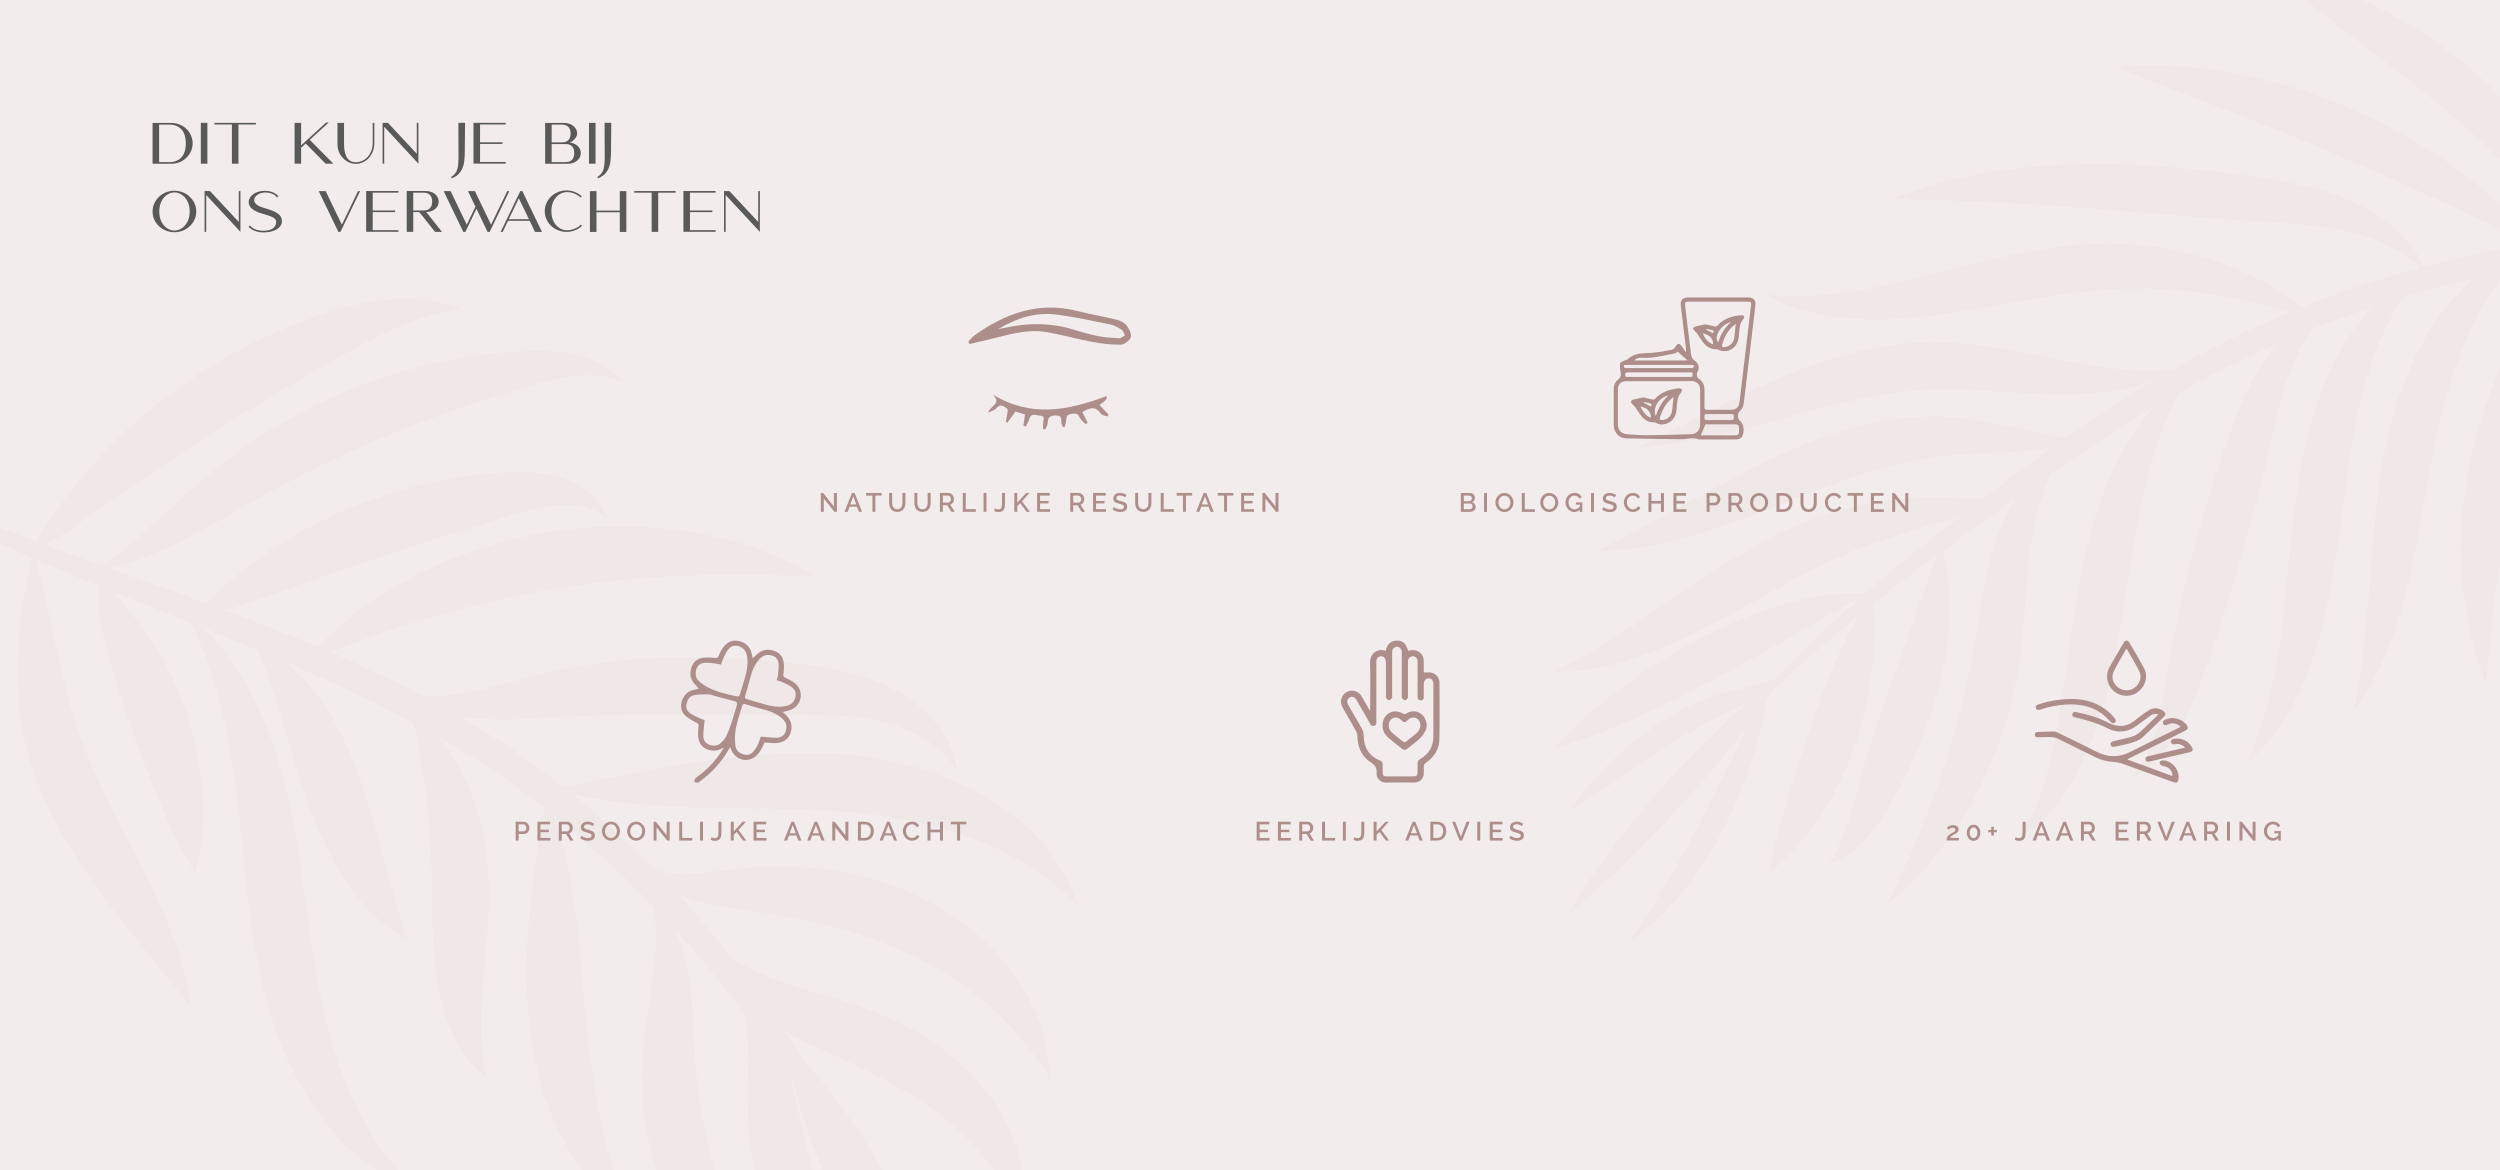 <?xml version="1.0" encoding="UTF-8"?>
<svg id="Verwachtingen" xmlns="http://www.w3.org/2000/svg" xmlns:xlink="http://www.w3.org/1999/xlink" viewBox="0 0 1320 618">
  <defs>
    <style>
      .cls-1 {
        fill: #ad8e8a;
      }

      .cls-2 {
        opacity: .05;
      }

      .cls-3 {
        clip-path: url(#clippath-1);
      }

      .cls-4 {
        fill: #f2ecec;
      }

      .cls-5 {
        clip-path: url(#clippath);
      }

      .cls-6 {
        fill: none;
      }

      .cls-7 {
        fill: #5a5959;
      }
    </style>
    <clipPath id="clippath">
      <rect class="cls-6" x="810.06" width="509.94" height="548.61"/>
    </clipPath>
    <clipPath id="clippath-1">
      <rect class="cls-6" y="141.27" width="608.09" height="476.73"/>
    </clipPath>
  </defs>
  <rect id="Mask-2" class="cls-4" width="1320" height="618"/>
  <g>
    <path class="cls-7" d="M80.56,86.46v-21.54h9.96c1.51,0,2.97,.27,4.35,.84s2.56,1.35,3.56,2.32c1.03,.97,1.84,2.11,2.4,3.43s.89,2.7,.89,4.18-.32,2.81-.89,4.18c-.57,1.27-1.38,2.43-2.4,3.43-1.05,1-2.24,1.78-3.56,2.32-1.38,.57-2.83,.84-4.35,.84h-9.96Zm8.83-20.68h-5.37v19.81h6.13c3.89-.22,7.96-2.54,7.96-9.88,0-7.88-4.62-9.93-8.72-9.93Z"/>
    <path class="cls-7" d="M109.5,64.86v21.57h-3.46v-21.57h3.46Z"/>
    <path class="cls-7" d="M125.91,86.43h-3.46v-20.7h-9.2v-.86h21.86v.86h-9.2v20.7Z"/>
    <path class="cls-7" d="M155.53,64.86h3.46v11.9l13.15-12.01h1.38l-9.96,9.1,12.44,12.55h-4.1l-10.47-10.61-2.43,2.19v8.42h-3.46v-21.54Z"/>
    <path class="cls-7" d="M178.19,75.55v-10.69h3.46v10.72c0,4.18,.65,10.07,6.13,10.07h.13c2.38,0,4.62-1.03,6.26-2.86,1.7-1.92,2.59-4.4,2.62-7.21v-10.72h.86v10.69c0,3.02-1.03,5.78-2.86,7.83-.84,.94-1.86,1.7-3.08,2.27-1.21,.57-2.48,.86-3.81,.86s-2.59-.3-3.81-.86c-1.16-.54-2.19-1.3-3.08-2.27-1.89-2.02-2.83-4.24-2.83-7.83Z"/>
    <path class="cls-7" d="M220.92,86.43l-.46-.51-17.6-18.95v19.46h-.86v-21.54h2.86l15.2,16.3v-16.3h.86v21.54Z"/>
    <path class="cls-7" d="M241.93,86.65c.19-1.97,.19-3.97,.16-5.99,0-3-.05-5.16-.05-8.18v-7.64h3.51c0,5.61-.14,9.69-.14,15.3-.08,3.54-.13,7.18-2.02,10.15-1.16,1.84-2.97,3.24-5.02,3.91l-.03-.94c.3-.19,.62-.35,.76-.43,.76-.62,1.38-1.32,1.84-2.16,.65-1.19,.81-2.7,1-4.02Z"/>
    <path class="cls-7" d="M250.01,86.4v-21.54h17.01v.86h-13.55v9.42h11.82v.86h-11.82v9.53h13.55v.86h-17.01Z"/>
    <path class="cls-7" d="M290.42,86.46h-2.59v-21.54h10.04c1.92,0,3.62,.54,4.89,1.59,1.27,1.05,1.97,2.43,1.97,3.94s-1.08,3-2.4,3.97c-.43,.32-.89,.65-1.4,.86,1.51,.22,2.89,.76,3.78,1.51,1.27,1.05,1.97,2.48,1.97,4.02s-.7,2.97-1.97,4.02-2.97,1.65-4.89,1.65h-9.39v-.03Zm.86-11.28h5.64c3.1-.08,4.35-2.08,4.35-4.72s-1.3-4.67-4.59-4.67h-5.4v9.39Zm0,10.42h7.34c3.29,0,4.59-2.02,4.59-4.8,0-2.62-1.16-4.53-4.05-4.75h-7.88v9.56Z"/>
    <path class="cls-7" d="M314.45,64.86v21.57h-3.46v-21.57h3.46Z"/>
    <path class="cls-7" d="M319.13,86.65c.19-1.97,.19-3.97,.16-5.99,0-3-.05-5.16-.05-8.18v-7.64h3.51c0,5.61-.14,9.69-.14,15.3-.08,3.54-.13,7.18-2.02,10.15-1.16,1.84-2.97,3.24-5.02,3.91l-.03-.94c.3-.19,.62-.35,.76-.43,.76-.62,1.38-1.32,1.84-2.16,.65-1.19,.81-2.7,1-4.02Z"/>
    <path class="cls-7" d="M81.45,115.93c-.62-1.32-.89-2.75-.89-4.24s.3-2.94,.89-4.29c.62-1.3,1.43-2.48,2.48-3.46,1.05-1.05,2.29-1.81,3.67-2.38,1.43-.54,2.89-.86,4.48-.86s3.05,.32,4.48,.86c1.38,.57,2.62,1.32,3.67,2.38,1.08,1,1.92,2.16,2.48,3.46,.62,1.32,.92,2.75,.92,4.29s-.3,2.92-.92,4.24c-.57,1.32-1.43,2.48-2.48,3.48-1.05,1-2.27,1.78-3.67,2.35-1.46,.57-2.94,.86-4.48,.86s-3.02-.3-4.48-.86c-1.4-.57-2.62-1.35-3.67-2.35-1.05-1-1.89-2.16-2.48-3.48Zm10.66-14.36c-3.4,0-8.02,3.16-8.02,10.12s4.62,10.07,8.02,10.07,8.04-3.13,8.04-10.07-4.59-10.12-8.04-10.12Z"/>
    <path class="cls-7" d="M126.94,122.43l-.46-.51-17.6-18.95v19.46h-.86v-21.54h2.86l15.2,16.3v-16.3h.86v21.54Z"/>
    <path class="cls-7" d="M145.81,117.33c.08-2.27-2.13-2.92-7.02-4.43-5.34-1.43-7.56-3.75-7.48-6.26,.08-3.32,3.67-5.88,8.66-5.88,2.92,0,5.78,1.16,7.07,2.97l-.76,.51c-.57-.78-1.38-1.4-2.43-1.86-1.11-.51-2.59-.73-3.89-.73-3.05,0-5.67,1.84-5.75,3.89-.03,1.84,1.57,3.29,5.7,4.4,5.72,1.65,9.02,3.29,8.93,6.99-.08,3.37-3.94,5.8-9.72,5.8-3.29,0-6.4-1.19-7.91-3.13l.76-.54c.62,.84,1.59,1.51,2.78,2.02,1.21,.51,2.89,.78,4.37,.78h.03c1.16,0,2.29-.16,3.35-.49,1.94-.67,3.27-2,3.29-4.05Z"/>
    <path class="cls-7" d="M190.12,100.92l-10.37,21.54h-1.08l-10.37-21.54h3.67l8.53,17.73,8.53-17.73h1.08Z"/>
    <path class="cls-7" d="M193.33,122.4v-21.54h17.01v.86h-13.55v9.42h11.82v.86h-11.82v9.53h13.55v.86h-17.01Z"/>
    <path class="cls-7" d="M229.7,122.43l-8.31-10.45h-3.19v10.45h-3.46v-21.57h10.04c1.92,0,3.64,.54,4.91,1.59,1.27,1.05,1.94,2.46,1.94,3.97s-.67,2.92-1.94,3.97c-1.19,1-2.78,1.51-4.62,1.59l8.31,10.45h-3.7Zm-11.5-11.31h5.43c3.27,0,4.56-2,4.56-4.7s-1.3-4.7-4.56-4.7h-5.43v9.39Z"/>
    <path class="cls-7" d="M258.56,122.46h-1.11l-5.88-12.23-5.86,12.23h-1.08l-10.37-21.54h3.67l8.53,17.73,4.56-9.53-3.94-8.21h3.67l8.53,17.73,8.56-17.73h1.08l-10.37,21.54Z"/>
    <path class="cls-7" d="M275.79,100.89l10.37,21.57h-3.67l-2.81-5.86h-11.45l-2.81,5.86h-1.08l10.37-21.57h1.08Zm-7.15,14.85h10.63l-5.32-11.04-5.32,11.04Z"/>
    <path class="cls-7" d="M288.54,115.74c-.62-1.32-.92-2.75-.92-4.24s.3-2.94,.92-4.29c.57-1.27,1.38-2.43,2.48-3.48,1.05-.97,2.27-1.78,3.67-2.32,1.43-.57,2.92-.86,4.45-.86,3.02,0,5.86,1.11,8.02,3.08l-.59,.65c-2.02-1.84-4.62-2.86-7.42-2.86-3.35,0-8.02,3.1-8.02,10.1,0,6.53,4.1,9.74,7.45,10.04,.19,.03,.38,.03,.57,.03,1.43,0,2.83-.27,4.18-.78,1.27-.54,2.4-1.27,3.37-2.19l.59,.65c-1.05,1-2.27,1.75-3.64,2.32-1.46,.57-2.97,.86-4.51,.86s-3.02-.3-4.45-.86-2.65-1.35-3.67-2.32c-1.11-1.05-1.92-2.21-2.48-3.51Z"/>
    <path class="cls-7" d="M327.25,111.2v-10.28h3.46v21.54h-3.46v-10.39h-12.31v10.39h-3.46v-21.54h3.46v10.28h12.31Z"/>
    <path class="cls-7" d="M347.53,122.43h-3.46v-20.7h-9.2v-.86h21.86v.86h-9.2v20.7Z"/>
    <path class="cls-7" d="M360.84,122.4v-21.54h17.01v.86h-13.55v9.42h11.82v.86h-11.82v9.53h13.55v.86h-17.01Z"/>
    <path class="cls-7" d="M401.2,122.43l-.46-.51-17.6-18.95v19.46h-.86v-21.54h2.86l15.2,16.3v-16.3h.86v21.54Z"/>
  </g>
  <g>
    <path class="cls-1" d="M434.96,263.22v7h-1.57v-9.94h1.23l5.68,7.17v-7.15h1.58v9.93h-1.3l-5.63-7Z"/>
    <path class="cls-1" d="M449.86,260.28h1.37l3.92,9.94h-1.65l-1.05-2.7h-3.84l-1.04,2.7h-1.67l3.95-9.94Zm2.28,6.08l-1.6-4.27-1.65,4.27h3.25Z"/>
    <path class="cls-1" d="M465.5,261.67h-3.3v8.55h-1.58v-8.55h-3.32v-1.39h8.2v1.39Z"/>
    <path class="cls-1" d="M473.77,268.88c.52,0,.96-.1,1.3-.31,.35-.21,.62-.47,.83-.81,.21-.33,.36-.71,.45-1.13,.09-.42,.13-.86,.13-1.31v-5.04h1.58v5.04c0,.68-.08,1.32-.24,1.92-.16,.6-.41,1.13-.76,1.58-.35,.45-.79,.81-1.34,1.07-.55,.26-1.2,.39-1.97,.39s-1.46-.14-2.01-.41-.99-.64-1.32-1.11c-.34-.46-.58-.99-.73-1.59-.15-.6-.22-1.22-.22-1.86v-5.04h1.57v5.04c0,.46,.04,.9,.13,1.32,.09,.42,.24,.8,.45,1.13,.21,.33,.49,.6,.84,.8,.35,.2,.78,.3,1.29,.3Z"/>
    <path class="cls-1" d="M487.1,268.88c.52,0,.96-.1,1.3-.31,.35-.21,.62-.47,.83-.81,.21-.33,.36-.71,.45-1.13,.09-.42,.13-.86,.13-1.31v-5.04h1.58v5.04c0,.68-.08,1.32-.24,1.92-.16,.6-.41,1.13-.76,1.58-.35,.45-.79,.81-1.34,1.07-.55,.26-1.2,.39-1.97,.39s-1.46-.14-2.01-.41-.99-.64-1.32-1.11c-.34-.46-.58-.99-.73-1.59-.15-.6-.22-1.22-.22-1.86v-5.04h1.57v5.04c0,.46,.04,.9,.13,1.32,.09,.42,.24,.8,.45,1.13,.21,.33,.49,.6,.84,.8,.35,.2,.78,.3,1.29,.3Z"/>
    <path class="cls-1" d="M496.28,270.22v-9.94h4.33c.45,0,.86,.09,1.24,.28,.38,.19,.7,.43,.97,.74,.27,.3,.48,.65,.64,1.04,.15,.39,.23,.78,.23,1.18,0,.34-.05,.66-.14,.97-.09,.31-.22,.59-.39,.85-.17,.26-.37,.49-.62,.68-.24,.19-.51,.33-.8,.43l2.34,3.78h-1.78l-2.16-3.46h-2.3v3.46h-1.57Zm1.57-4.84h2.74c.22,0,.43-.05,.61-.15,.18-.1,.34-.23,.47-.41,.13-.17,.23-.37,.31-.6,.07-.22,.11-.46,.11-.71s-.04-.49-.13-.71c-.09-.22-.21-.42-.35-.59-.14-.17-.31-.3-.5-.4-.19-.1-.39-.15-.59-.15h-2.66v3.71Z"/>
    <path class="cls-1" d="M508.34,270.22v-9.94h1.57v8.55h5.33v1.39h-6.9Z"/>
    <path class="cls-1" d="M519.31,270.22v-9.94h1.57v9.94h-1.57Z"/>
    <path class="cls-1" d="M525.32,268.47c.16,.11,.39,.22,.71,.33,.31,.11,.67,.16,1.07,.16,.43,0,.77-.08,1.03-.23,.26-.15,.45-.38,.59-.69,.14-.3,.22-.68,.27-1.13,.04-.45,.06-.98,.06-1.58v-5.05h1.58v5.05c0,.76-.04,1.44-.11,2.07-.07,.62-.23,1.15-.48,1.59s-.6,.78-1.06,1.02c-.47,.24-1.09,.36-1.88,.36-.84,0-1.56-.21-2.16-.62l.38-1.29Z"/>
    <path class="cls-1" d="M535.55,270.22v-9.93h1.57v5.11l4.68-5.12h1.74l-3.92,4.4,4.14,5.54h-1.75l-3.36-4.58-1.53,1.58v3h-1.57Z"/>
    <path class="cls-1" d="M554.41,268.83v1.39h-6.82v-9.94h6.69v1.39h-5.12v2.83h4.44v1.3h-4.44v3.04h5.25Z"/>
    <path class="cls-1" d="M565.09,270.22v-9.94h4.33c.45,0,.86,.09,1.24,.28,.38,.19,.7,.43,.97,.74,.27,.3,.48,.65,.64,1.04,.15,.39,.23,.78,.23,1.18,0,.34-.05,.66-.14,.97-.09,.31-.22,.59-.39,.85-.17,.26-.37,.49-.62,.68-.24,.19-.51,.33-.8,.43l2.34,3.78h-1.78l-2.16-3.46h-2.3v3.46h-1.57Zm1.57-4.84h2.74c.22,0,.43-.05,.61-.15,.18-.1,.34-.23,.47-.41,.13-.17,.23-.37,.31-.6,.07-.22,.11-.46,.11-.71s-.04-.49-.13-.71c-.09-.22-.21-.42-.35-.59-.14-.17-.31-.3-.5-.4-.19-.1-.39-.15-.59-.15h-2.66v3.71Z"/>
    <path class="cls-1" d="M583.96,268.83v1.39h-6.82v-9.94h6.69v1.39h-5.12v2.83h4.44v1.3h-4.44v3.04h5.25Z"/>
    <path class="cls-1" d="M594.06,262.62c-.09-.1-.23-.21-.41-.33-.18-.12-.39-.23-.62-.33-.24-.1-.5-.19-.78-.25s-.58-.1-.88-.1c-.66,0-1.15,.12-1.46,.36-.31,.24-.47,.58-.47,1.01,0,.24,.05,.44,.15,.59,.1,.15,.25,.29,.46,.41,.21,.12,.46,.22,.77,.31s.67,.18,1.08,.29c.5,.12,.96,.26,1.36,.41,.41,.15,.75,.33,1.03,.55,.28,.21,.5,.48,.65,.79s.23,.69,.23,1.14c0,.5-.1,.94-.29,1.3-.19,.36-.45,.66-.78,.89-.33,.23-.72,.4-1.16,.5-.44,.11-.91,.16-1.41,.16-.76,0-1.49-.11-2.19-.34-.7-.23-1.34-.56-1.91-1l.71-1.34c.12,.12,.3,.26,.52,.41,.23,.15,.49,.29,.8,.41s.63,.23,.99,.32c.35,.09,.72,.13,1.11,.13,.62,0,1.09-.11,1.43-.32s.5-.53,.5-.95c0-.25-.06-.46-.19-.63s-.31-.32-.54-.44c-.23-.13-.52-.24-.85-.34-.34-.1-.72-.21-1.15-.32-.49-.13-.93-.27-1.29-.41-.37-.15-.67-.32-.92-.53s-.43-.45-.55-.72-.19-.61-.19-1c0-.49,.09-.92,.28-1.29,.19-.38,.44-.7,.76-.95,.32-.26,.7-.45,1.14-.58,.44-.13,.92-.2,1.43-.2,.67,0,1.29,.11,1.86,.32s1.07,.48,1.5,.8l-.71,1.29Z"/>
    <path class="cls-1" d="M603.67,268.88c.52,0,.96-.1,1.3-.31,.35-.21,.62-.47,.83-.81,.21-.33,.36-.71,.45-1.13,.09-.42,.13-.86,.13-1.31v-5.04h1.58v5.04c0,.68-.08,1.32-.24,1.92-.16,.6-.41,1.13-.76,1.58-.35,.45-.79,.81-1.34,1.07-.55,.26-1.2,.39-1.97,.39s-1.46-.14-2.01-.41-.99-.64-1.32-1.11c-.34-.46-.58-.99-.73-1.59-.15-.6-.22-1.22-.22-1.86v-5.04h1.57v5.04c0,.46,.04,.9,.13,1.32,.09,.42,.24,.8,.45,1.13,.21,.33,.49,.6,.84,.8,.35,.2,.78,.3,1.29,.3Z"/>
    <path class="cls-1" d="M612.86,270.22v-9.94h1.57v8.55h5.33v1.39h-6.9Z"/>
    <path class="cls-1" d="M629.48,261.67h-3.3v8.55h-1.58v-8.55h-3.32v-1.39h8.2v1.39Z"/>
    <path class="cls-1" d="M635.55,260.28h1.37l3.92,9.94h-1.65l-1.05-2.7h-3.84l-1.04,2.7h-1.67l3.95-9.94Zm2.28,6.08l-1.6-4.27-1.65,4.27h3.25Z"/>
    <path class="cls-1" d="M651.19,261.67h-3.3v8.55h-1.58v-8.55h-3.32v-1.39h8.2v1.39Z"/>
    <path class="cls-1" d="M662.14,268.83v1.39h-6.82v-9.94h6.69v1.39h-5.12v2.83h4.44v1.3h-4.44v3.04h5.25Z"/>
    <path class="cls-1" d="M668.13,263.22v7h-1.57v-9.94h1.23l5.68,7.17v-7.15h1.58v9.93h-1.3l-5.63-7Z"/>
  </g>
  <g>
    <path class="cls-1" d="M779.14,267.71c0,.4-.08,.76-.25,1.08s-.38,.59-.66,.8c-.28,.22-.6,.39-.97,.5s-.77,.17-1.19,.17h-4.75v-9.94h5.12c.34,0,.66,.07,.94,.22s.52,.34,.71,.58c.2,.24,.35,.51,.46,.81,.11,.3,.16,.61,.16,.92,0,.49-.12,.94-.37,1.36s-.6,.74-1.06,.94c.57,.17,1.02,.47,1.35,.92,.33,.44,.5,.98,.5,1.62Zm-6.24-6.02v2.93h2.88c.2,0,.38-.04,.54-.11,.16-.07,.31-.17,.43-.3s.22-.28,.29-.46,.1-.37,.1-.59c0-.43-.12-.78-.36-1.06-.24-.28-.55-.41-.92-.41h-2.97Zm4.63,5.73c0-.21-.03-.4-.1-.59s-.16-.35-.28-.49c-.12-.14-.26-.25-.43-.34s-.35-.13-.55-.13h-3.28v3.04h3.18c.21,0,.4-.04,.57-.12,.18-.08,.33-.19,.46-.32s.23-.29,.31-.48c.07-.18,.11-.38,.11-.58Z"/>
    <path class="cls-1" d="M783.58,270.28v-9.94h1.57v9.94h-1.57Z"/>
    <path class="cls-1" d="M794.32,270.35c-.71,0-1.36-.14-1.94-.43s-1.08-.66-1.5-1.13c-.42-.47-.74-1.01-.97-1.62-.23-.61-.34-1.23-.34-1.86s.12-1.3,.36-1.9c.24-.61,.58-1.14,1-1.61s.93-.84,1.51-1.11c.58-.27,1.22-.41,1.91-.41s1.36,.15,1.94,.44,1.08,.68,1.5,1.15,.74,1.02,.97,1.62,.34,1.22,.34,1.84c0,.66-.12,1.3-.36,1.9-.24,.61-.57,1.14-1,1.6-.43,.46-.94,.83-1.52,1.11s-1.22,.41-1.9,.41Zm-3.16-5.04c0,.47,.07,.92,.22,1.36,.15,.44,.36,.83,.64,1.16,.28,.34,.61,.6,1,.81,.39,.2,.83,.3,1.32,.3s.95-.1,1.34-.31,.72-.49,.99-.83c.27-.35,.48-.73,.62-1.16,.14-.43,.21-.87,.21-1.32,0-.48-.08-.93-.22-1.36s-.36-.82-.64-1.15c-.28-.33-.61-.6-.99-.8s-.82-.3-1.29-.3c-.5,0-.95,.1-1.34,.31-.39,.21-.72,.48-.99,.82-.27,.34-.48,.72-.62,1.16s-.22,.88-.22,1.32Z"/>
    <path class="cls-1" d="M803.51,270.28v-9.94h1.57v8.55h5.33v1.39h-6.9Z"/>
    <path class="cls-1" d="M817.99,270.35c-.71,0-1.36-.14-1.94-.43s-1.08-.66-1.5-1.13c-.42-.47-.74-1.01-.97-1.62-.23-.61-.34-1.23-.34-1.86s.12-1.3,.36-1.9c.24-.61,.58-1.14,1-1.61s.93-.84,1.51-1.11c.58-.27,1.22-.41,1.91-.41s1.36,.15,1.94,.44,1.08,.68,1.5,1.15,.74,1.02,.97,1.62,.34,1.22,.34,1.84c0,.66-.12,1.3-.36,1.9-.24,.61-.57,1.14-1,1.6-.43,.46-.94,.83-1.52,1.11s-1.22,.41-1.9,.41Zm-3.16-5.04c0,.47,.07,.92,.22,1.36,.15,.44,.36,.83,.64,1.16,.28,.34,.61,.6,1,.81,.39,.2,.83,.3,1.32,.3s.95-.1,1.34-.31,.72-.49,.99-.83c.27-.35,.48-.73,.62-1.16,.14-.43,.21-.87,.21-1.32,0-.48-.08-.93-.22-1.36s-.36-.82-.64-1.15c-.28-.33-.61-.6-.99-.8s-.82-.3-1.29-.3c-.5,0-.95,.1-1.34,.31-.39,.21-.72,.48-.99,.82-.27,.34-.48,.72-.62,1.16s-.22,.88-.22,1.32Z"/>
    <path class="cls-1" d="M834.15,269.04c-.84,.87-1.81,1.3-2.9,1.3-.66,0-1.28-.14-1.85-.41s-1.06-.65-1.48-1.11c-.42-.47-.75-1.01-.99-1.62-.24-.62-.36-1.26-.36-1.93s.12-1.31,.36-1.92c.24-.61,.57-1.14,.99-1.6s.92-.82,1.5-1.08c.58-.27,1.21-.4,1.89-.4,.95,0,1.75,.2,2.39,.59,.64,.4,1.13,.92,1.46,1.58l-1.2,.87c-.27-.54-.64-.95-1.12-1.22-.48-.27-1-.41-1.57-.41-.47,0-.89,.1-1.27,.3s-.71,.47-.98,.8c-.27,.33-.48,.72-.62,1.16-.14,.44-.22,.9-.22,1.37,0,.5,.08,.98,.25,1.41,.16,.44,.39,.82,.67,1.15,.28,.33,.62,.59,1.01,.78s.82,.29,1.27,.29c.5,0,.99-.12,1.45-.35s.9-.6,1.32-1.11v-1.06h-2.09v-1.16h3.4v5.03h-1.32v-1.23Z"/>
    <path class="cls-1" d="M840.05,270.28v-9.94h1.57v9.94h-1.57Z"/>
    <path class="cls-1" d="M852.54,262.67c-.09-.1-.23-.21-.41-.33-.18-.12-.39-.23-.62-.33-.24-.1-.5-.19-.78-.25-.29-.06-.58-.1-.88-.1-.66,0-1.15,.12-1.46,.36-.31,.24-.47,.58-.47,1.01,0,.24,.05,.44,.15,.59,.1,.15,.25,.29,.46,.41,.21,.12,.46,.22,.77,.31,.31,.09,.67,.18,1.08,.29,.5,.12,.96,.26,1.37,.41s.75,.33,1.03,.55c.28,.21,.5,.48,.65,.79,.15,.31,.23,.69,.23,1.14,0,.5-.1,.94-.29,1.3-.19,.36-.45,.66-.78,.89s-.72,.4-1.16,.5c-.44,.11-.91,.16-1.41,.16-.76,0-1.49-.11-2.19-.34-.71-.23-1.34-.56-1.91-1l.71-1.34c.12,.12,.3,.26,.53,.41,.23,.15,.49,.29,.8,.41,.3,.13,.63,.23,.99,.32,.35,.09,.72,.13,1.11,.13,.62,0,1.09-.11,1.43-.32,.34-.21,.5-.53,.5-.95,0-.25-.06-.46-.19-.63-.13-.17-.31-.31-.54-.44s-.52-.24-.85-.34c-.34-.1-.72-.21-1.15-.32-.5-.13-.93-.27-1.29-.41-.37-.15-.67-.32-.92-.53-.24-.21-.43-.45-.55-.72s-.19-.61-.19-1c0-.49,.09-.92,.28-1.29,.19-.38,.44-.7,.76-.95s.7-.45,1.14-.58c.44-.13,.92-.2,1.43-.2,.67,0,1.29,.11,1.86,.32s1.07,.48,1.5,.8l-.71,1.29Z"/>
    <path class="cls-1" d="M857.38,265.24c0-.6,.11-1.19,.32-1.79,.21-.59,.53-1.12,.94-1.6,.42-.47,.92-.85,1.52-1.14,.6-.29,1.27-.43,2.03-.43,.91,0,1.68,.2,2.32,.6,.64,.4,1.13,.92,1.46,1.57l-1.23,.83c-.14-.3-.31-.55-.5-.76-.2-.21-.41-.37-.64-.49-.23-.12-.48-.21-.73-.26s-.5-.08-.73-.08c-.52,0-.98,.1-1.37,.31-.39,.21-.72,.49-.99,.83-.27,.35-.47,.73-.6,1.16-.13,.43-.2,.86-.2,1.29,0,.49,.08,.95,.24,1.39,.16,.44,.38,.83,.67,1.16,.28,.34,.62,.6,1.01,.81,.39,.2,.82,.3,1.29,.3,.24,0,.49-.03,.75-.09s.5-.16,.74-.29,.46-.31,.66-.51c.2-.21,.37-.45,.5-.74l1.3,.74c-.16,.37-.38,.7-.67,.99s-.62,.52-.98,.72c-.36,.2-.75,.35-1.15,.45-.41,.1-.81,.15-1.2,.15-.7,0-1.34-.15-1.92-.45-.58-.3-1.08-.69-1.5-1.17-.42-.48-.75-1.03-.98-1.64s-.35-1.23-.35-1.87Z"/>
    <path class="cls-1" d="M878.55,260.34v9.94h-1.58v-4.38h-5.01v4.38h-1.57v-9.94h1.57v4.16h5.01v-4.16h1.58Z"/>
    <path class="cls-1" d="M890.41,268.89v1.39h-6.82v-9.94h6.69v1.39h-5.12v2.83h4.44v1.3h-4.44v3.04h5.25Z"/>
    <path class="cls-1" d="M901.09,270.28v-9.94h4.17c.45,0,.86,.09,1.24,.28,.38,.19,.7,.43,.97,.74s.48,.65,.64,1.04c.15,.39,.23,.78,.23,1.18s-.07,.82-.22,1.21c-.14,.39-.35,.73-.61,1.04-.26,.3-.58,.55-.95,.73-.37,.18-.78,.27-1.22,.27h-2.69v3.46h-1.57Zm1.57-4.84h2.59c.22,0,.43-.05,.61-.14s.34-.22,.47-.39,.23-.36,.31-.59c.07-.22,.11-.47,.11-.74s-.04-.53-.13-.76-.2-.42-.35-.58c-.15-.16-.32-.29-.51-.38-.19-.09-.39-.13-.6-.13h-2.51v3.71Z"/>
    <path class="cls-1" d="M912.61,270.28v-9.94h4.33c.45,0,.86,.09,1.24,.28,.38,.19,.7,.43,.97,.74,.27,.3,.48,.65,.64,1.04,.15,.39,.23,.78,.23,1.18,0,.34-.05,.66-.14,.97-.09,.31-.22,.59-.39,.85-.17,.26-.37,.49-.62,.68-.24,.19-.51,.33-.8,.43l2.34,3.78h-1.78l-2.16-3.46h-2.3v3.46h-1.57Zm1.57-4.84h2.74c.22,0,.43-.05,.61-.15,.18-.1,.34-.23,.47-.41s.23-.37,.31-.6c.08-.22,.11-.46,.11-.71s-.04-.49-.13-.71-.21-.42-.35-.59c-.14-.17-.31-.3-.5-.4-.19-.1-.39-.15-.59-.15h-2.66v3.71Z"/>
    <path class="cls-1" d="M928.8,270.35c-.71,0-1.36-.14-1.94-.43-.58-.28-1.08-.66-1.5-1.13-.42-.47-.75-1.01-.97-1.62-.23-.61-.34-1.23-.34-1.86s.12-1.3,.36-1.9c.24-.61,.58-1.14,1-1.61s.93-.84,1.51-1.11c.58-.27,1.22-.41,1.91-.41s1.36,.15,1.94,.44c.58,.29,1.08,.68,1.5,1.15,.42,.48,.74,1.02,.97,1.62,.23,.6,.34,1.22,.34,1.84,0,.66-.12,1.3-.36,1.9-.24,.61-.57,1.14-1,1.6-.43,.46-.94,.83-1.52,1.11-.58,.28-1.22,.41-1.9,.41Zm-3.16-5.04c0,.47,.08,.92,.22,1.36,.15,.44,.36,.83,.64,1.16,.28,.34,.61,.6,1,.81s.83,.3,1.32,.3,.95-.1,1.34-.31c.39-.21,.72-.49,.99-.83,.27-.35,.48-.73,.62-1.16,.14-.43,.21-.87,.21-1.32,0-.48-.07-.93-.22-1.36s-.36-.82-.64-1.15c-.28-.33-.61-.6-.99-.8-.39-.2-.82-.3-1.29-.3-.5,0-.95,.1-1.34,.31-.39,.21-.72,.48-.99,.82-.27,.34-.48,.72-.62,1.16-.15,.43-.22,.88-.22,1.32Z"/>
    <path class="cls-1" d="M938,270.28v-9.94h3.53c.8,0,1.5,.13,2.11,.39,.6,.26,1.11,.62,1.51,1.06,.41,.45,.71,.97,.92,1.57s.31,1.24,.31,1.93c0,.76-.12,1.44-.34,2.05-.23,.61-.55,1.13-.97,1.57-.42,.43-.93,.77-1.53,1.01-.6,.24-1.26,.36-2,.36h-3.53Zm6.78-4.98c0-.52-.07-1-.22-1.44-.14-.44-.36-.81-.64-1.13-.28-.31-.62-.56-1.02-.73-.4-.18-.86-.27-1.37-.27h-1.96v7.17h1.96c.52,0,.99-.09,1.39-.27,.41-.18,.75-.43,1.02-.76,.28-.32,.48-.7,.62-1.14,.14-.44,.21-.91,.21-1.43Z"/>
    <path class="cls-1" d="M954.96,268.93c.52,0,.96-.1,1.3-.31,.34-.21,.62-.47,.83-.81,.21-.33,.36-.71,.45-1.13,.09-.42,.13-.86,.13-1.31v-5.04h1.58v5.04c0,.68-.08,1.32-.24,1.92-.16,.6-.41,1.13-.76,1.58-.35,.45-.79,.81-1.34,1.07s-1.2,.39-1.97,.39-1.46-.14-2.01-.41-.99-.64-1.32-1.11c-.34-.46-.58-.99-.73-1.59-.15-.6-.22-1.22-.22-1.86v-5.04h1.57v5.04c0,.46,.04,.9,.13,1.32,.09,.42,.24,.8,.45,1.13,.21,.33,.49,.6,.84,.8,.35,.2,.78,.3,1.29,.3Z"/>
    <path class="cls-1" d="M963.52,265.24c0-.6,.11-1.19,.32-1.79,.21-.59,.53-1.12,.94-1.6,.42-.47,.92-.85,1.52-1.14,.6-.29,1.27-.43,2.03-.43,.91,0,1.68,.2,2.32,.6,.64,.4,1.13,.92,1.46,1.57l-1.23,.83c-.14-.3-.31-.55-.5-.76-.2-.21-.41-.37-.64-.49-.23-.12-.48-.21-.73-.26s-.5-.08-.73-.08c-.52,0-.98,.1-1.37,.31-.39,.21-.72,.49-.99,.83-.27,.35-.47,.73-.6,1.16-.13,.43-.2,.86-.2,1.29,0,.49,.08,.95,.24,1.39,.16,.44,.38,.83,.67,1.16,.28,.34,.62,.6,1.01,.81,.39,.2,.82,.3,1.29,.3,.24,0,.49-.03,.75-.09s.5-.16,.74-.29,.46-.31,.66-.51c.2-.21,.37-.45,.5-.74l1.3,.74c-.16,.37-.38,.7-.67,.99s-.62,.52-.98,.72c-.36,.2-.75,.35-1.15,.45-.41,.1-.81,.15-1.2,.15-.7,0-1.34-.15-1.92-.45-.58-.3-1.08-.69-1.5-1.17-.42-.48-.75-1.03-.98-1.64s-.35-1.23-.35-1.87Z"/>
    <path class="cls-1" d="M983.72,261.72h-3.3v8.55h-1.58v-8.55h-3.32v-1.39h8.2v1.39Z"/>
    <path class="cls-1" d="M994.67,268.89v1.39h-6.82v-9.94h6.69v1.39h-5.12v2.83h4.44v1.3h-4.44v3.04h5.25Z"/>
    <path class="cls-1" d="M1000.66,263.28v7h-1.57v-9.94h1.23l5.68,7.17v-7.15h1.58v9.93h-1.3l-5.63-7Z"/>
  </g>
  <g>
    <path class="cls-1" d="M272.27,443.81v-9.94h4.17c.45,0,.86,.09,1.24,.28,.38,.19,.7,.43,.97,.74,.27,.3,.48,.65,.64,1.04,.15,.39,.23,.78,.23,1.18s-.07,.82-.22,1.21c-.14,.39-.35,.73-.61,1.04-.26,.3-.58,.55-.94,.73-.37,.18-.78,.27-1.23,.27h-2.69v3.46h-1.57Zm1.57-4.84h2.59c.22,0,.43-.05,.61-.14,.18-.09,.34-.22,.47-.39s.23-.36,.31-.59,.11-.47,.11-.74-.04-.53-.13-.76c-.08-.22-.2-.42-.35-.58-.15-.16-.32-.29-.51-.38-.19-.09-.39-.13-.6-.13h-2.51v3.71Z"/>
    <path class="cls-1" d="M290.6,442.42v1.39h-6.82v-9.94h6.69v1.39h-5.12v2.83h4.44v1.3h-4.44v3.04h5.25Z"/>
    <path class="cls-1" d="M295.03,443.81v-9.94h4.33c.45,0,.86,.09,1.24,.28,.38,.19,.7,.43,.97,.74,.27,.3,.48,.65,.64,1.04,.15,.39,.23,.78,.23,1.18,0,.34-.05,.66-.14,.97-.09,.31-.22,.59-.39,.85-.17,.26-.37,.49-.62,.68-.24,.19-.51,.33-.8,.43l2.34,3.78h-1.78l-2.16-3.46h-2.3v3.46h-1.57Zm1.57-4.84h2.74c.22,0,.43-.05,.61-.15,.18-.1,.34-.23,.47-.41,.13-.17,.23-.37,.31-.6,.07-.22,.11-.46,.11-.71s-.04-.49-.13-.71c-.09-.22-.21-.42-.35-.59-.14-.17-.31-.3-.5-.4-.19-.1-.39-.15-.59-.15h-2.66v3.71Z"/>
    <path class="cls-1" d="M312.96,436.21c-.09-.1-.23-.21-.41-.33-.18-.12-.39-.23-.62-.33-.24-.1-.5-.19-.78-.25s-.58-.1-.88-.1c-.66,0-1.15,.12-1.46,.36-.31,.24-.47,.58-.47,1.01,0,.24,.05,.44,.15,.59,.1,.15,.25,.29,.46,.41,.21,.12,.46,.22,.77,.31s.67,.18,1.08,.29c.5,.12,.96,.26,1.36,.41,.41,.15,.75,.33,1.03,.55,.28,.21,.5,.48,.65,.79s.23,.69,.23,1.14c0,.5-.1,.94-.29,1.3-.19,.36-.45,.66-.78,.89-.33,.23-.72,.4-1.16,.5-.44,.11-.91,.16-1.41,.16-.76,0-1.49-.11-2.19-.34-.7-.23-1.34-.56-1.91-1l.71-1.34c.12,.12,.3,.26,.52,.41,.23,.15,.49,.29,.8,.41s.63,.23,.99,.32c.35,.09,.72,.13,1.11,.13,.62,0,1.09-.11,1.43-.32s.5-.53,.5-.95c0-.25-.06-.46-.19-.63s-.31-.32-.54-.44c-.23-.13-.52-.24-.85-.34-.34-.1-.72-.21-1.15-.32-.49-.13-.93-.27-1.29-.41-.37-.15-.67-.32-.92-.53s-.43-.45-.55-.72-.19-.61-.19-1c0-.49,.09-.92,.28-1.29,.19-.38,.44-.7,.76-.95,.32-.26,.7-.45,1.14-.58,.44-.13,.92-.2,1.43-.2,.67,0,1.29,.11,1.86,.32s1.07,.48,1.5,.8l-.71,1.29Z"/>
    <path class="cls-1" d="M322.57,443.88c-.71,0-1.36-.14-1.94-.43-.58-.29-1.08-.66-1.5-1.13-.42-.47-.74-1.01-.97-1.62-.23-.61-.34-1.23-.34-1.86s.12-1.3,.36-1.9c.24-.61,.58-1.14,1-1.61s.93-.84,1.51-1.11c.58-.28,1.22-.41,1.91-.41s1.36,.15,1.94,.44c.58,.29,1.08,.68,1.5,1.15,.42,.48,.74,1.02,.97,1.62,.23,.6,.34,1.22,.34,1.84,0,.66-.12,1.3-.36,1.9s-.57,1.14-1,1.6c-.43,.46-.94,.83-1.52,1.11-.58,.28-1.22,.41-1.9,.41Zm-3.16-5.04c0,.47,.07,.92,.22,1.36,.15,.44,.36,.83,.64,1.16,.28,.34,.61,.6,1,.81,.39,.2,.83,.3,1.32,.3s.95-.11,1.34-.32c.39-.21,.72-.49,.99-.83,.27-.34,.48-.73,.62-1.16,.14-.43,.21-.87,.21-1.32,0-.48-.07-.93-.22-1.37-.15-.43-.36-.82-.64-1.15-.28-.33-.61-.6-.99-.8-.39-.2-.82-.3-1.29-.3-.5,0-.95,.11-1.34,.32s-.72,.48-.99,.82c-.27,.34-.48,.72-.62,1.16-.15,.43-.22,.88-.22,1.32Z"/>
    <path class="cls-1" d="M335.89,443.88c-.71,0-1.36-.14-1.94-.43-.58-.29-1.08-.66-1.5-1.13-.42-.47-.74-1.01-.97-1.62-.23-.61-.34-1.23-.34-1.86s.12-1.3,.36-1.9c.24-.61,.58-1.14,1-1.61s.93-.84,1.51-1.11c.58-.28,1.22-.41,1.91-.41s1.36,.15,1.94,.44c.58,.29,1.08,.68,1.5,1.15,.42,.48,.74,1.02,.97,1.62,.23,.6,.34,1.22,.34,1.84,0,.66-.12,1.3-.36,1.9s-.57,1.14-1,1.6c-.43,.46-.94,.83-1.52,1.11-.58,.28-1.22,.41-1.9,.41Zm-3.16-5.04c0,.47,.07,.92,.22,1.36,.15,.44,.36,.83,.64,1.16,.28,.34,.61,.6,1,.81,.39,.2,.83,.3,1.32,.3s.95-.11,1.34-.32c.39-.21,.72-.49,.99-.83,.27-.34,.48-.73,.62-1.16,.14-.43,.21-.87,.21-1.32,0-.48-.07-.93-.22-1.37-.15-.43-.36-.82-.64-1.15-.28-.33-.61-.6-.99-.8-.39-.2-.82-.3-1.29-.3-.5,0-.95,.11-1.34,.32s-.72,.48-.99,.82c-.27,.34-.48,.72-.62,1.16-.15,.43-.22,.88-.22,1.32Z"/>
    <path class="cls-1" d="M346.66,436.81v7h-1.57v-9.94h1.23l5.68,7.17v-7.15h1.58v9.93h-1.3l-5.63-7Z"/>
    <path class="cls-1" d="M358.63,443.81v-9.94h1.57v8.55h5.33v1.39h-6.9Z"/>
    <path class="cls-1" d="M369.61,443.81v-9.94h1.57v9.94h-1.57Z"/>
    <path class="cls-1" d="M375.61,442.06c.16,.11,.39,.22,.71,.33,.31,.11,.67,.16,1.07,.16,.43,0,.77-.08,1.03-.23,.26-.15,.45-.38,.59-.69,.14-.3,.22-.68,.27-1.13,.04-.45,.06-.98,.06-1.58v-5.05h1.58v5.05c0,.76-.04,1.44-.11,2.07-.07,.62-.23,1.15-.48,1.59s-.6,.78-1.06,1.02c-.47,.24-1.09,.36-1.88,.36-.84,0-1.56-.21-2.16-.62l.38-1.29Z"/>
    <path class="cls-1" d="M385.85,443.81v-9.93h1.57v5.11l4.68-5.12h1.74l-3.92,4.4,4.14,5.54h-1.75l-3.36-4.58-1.53,1.58v3h-1.57Z"/>
    <path class="cls-1" d="M404.7,442.42v1.39h-6.82v-9.94h6.69v1.39h-5.12v2.83h4.44v1.3h-4.44v3.04h5.25Z"/>
    <path class="cls-1" d="M417.88,433.87h1.37l3.92,9.94h-1.65l-1.05-2.7h-3.84l-1.04,2.7h-1.67l3.95-9.94Zm2.28,6.08l-1.6-4.27-1.65,4.27h3.25Z"/>
    <path class="cls-1" d="M430.13,433.87h1.37l3.92,9.94h-1.65l-1.05-2.7h-3.84l-1.04,2.7h-1.67l3.95-9.94Zm2.28,6.08l-1.6-4.27-1.65,4.27h3.25Z"/>
    <path class="cls-1" d="M441.02,436.81v7h-1.57v-9.94h1.23l5.68,7.17v-7.15h1.58v9.93h-1.3l-5.63-7Z"/>
    <path class="cls-1" d="M452.99,443.81v-9.94h3.53c.8,0,1.5,.13,2.11,.39,.6,.26,1.11,.62,1.51,1.06,.41,.45,.71,.97,.92,1.57,.21,.6,.31,1.24,.31,1.93,0,.76-.11,1.44-.34,2.05s-.55,1.13-.97,1.57c-.42,.43-.93,.77-1.53,1.01-.6,.24-1.26,.36-2,.36h-3.53Zm6.78-4.98c0-.52-.07-1-.22-1.44-.15-.44-.36-.81-.64-1.13s-.62-.56-1.02-.74c-.4-.18-.86-.27-1.37-.27h-1.96v7.17h1.96c.52,0,.99-.09,1.39-.27,.41-.18,.75-.43,1.02-.76,.28-.32,.48-.7,.62-1.14s.21-.92,.21-1.43Z"/>
    <path class="cls-1" d="M468.39,433.87h1.37l3.92,9.94h-1.65l-1.05-2.7h-3.84l-1.04,2.7h-1.67l3.95-9.94Zm2.28,6.08l-1.6-4.27-1.65,4.27h3.25Z"/>
    <path class="cls-1" d="M476.72,438.77c0-.6,.11-1.19,.32-1.79,.21-.59,.53-1.12,.94-1.6,.42-.47,.92-.85,1.52-1.14s1.27-.43,2.03-.43c.91,0,1.68,.2,2.32,.6s1.13,.92,1.46,1.57l-1.23,.83c-.14-.3-.31-.55-.5-.76-.2-.21-.41-.37-.64-.49-.23-.12-.48-.21-.73-.26-.25-.05-.49-.08-.73-.08-.52,0-.98,.11-1.37,.32s-.72,.49-.99,.83-.47,.73-.6,1.16c-.14,.43-.2,.86-.2,1.29,0,.49,.08,.95,.24,1.39,.16,.44,.38,.83,.66,1.16s.62,.6,1.02,.8c.39,.2,.82,.3,1.29,.3,.24,0,.49-.03,.75-.09,.26-.06,.5-.16,.74-.29,.24-.13,.46-.31,.66-.51s.37-.45,.5-.74l1.3,.74c-.16,.37-.38,.7-.67,.99-.29,.28-.62,.52-.98,.72-.36,.2-.75,.35-1.15,.45-.41,.1-.81,.15-1.2,.15-.7,0-1.34-.15-1.92-.45-.58-.3-1.08-.69-1.5-1.17-.42-.48-.75-1.03-.98-1.64s-.35-1.23-.35-1.87Z"/>
    <path class="cls-1" d="M497.89,433.87v9.94h-1.58v-4.38h-5.01v4.38h-1.57v-9.94h1.57v4.16h5.01v-4.16h1.58Z"/>
    <path class="cls-1" d="M510.22,435.26h-3.3v8.55h-1.58v-8.55h-3.32v-1.39h8.2v1.39Z"/>
  </g>
  <g>
    <path class="cls-1" d="M670.34,442.42v1.39h-6.82v-9.94h6.69v1.39h-5.12v2.83h4.44v1.3h-4.44v3.04h5.25Z"/>
    <path class="cls-1" d="M681.58,442.42v1.39h-6.82v-9.94h6.69v1.39h-5.12v2.83h4.44v1.3h-4.44v3.04h5.25Z"/>
    <path class="cls-1" d="M686,443.81v-9.94h4.33c.45,0,.86,.09,1.24,.28,.38,.19,.7,.43,.97,.74,.27,.3,.48,.65,.64,1.04,.15,.39,.23,.78,.23,1.18,0,.34-.05,.66-.14,.97-.09,.31-.22,.59-.39,.85-.17,.26-.37,.49-.62,.68-.24,.19-.51,.33-.8,.43l2.34,3.78h-1.78l-2.16-3.46h-2.3v3.46h-1.57Zm1.57-4.84h2.74c.22,0,.43-.05,.61-.15,.18-.1,.34-.23,.47-.41,.13-.17,.23-.37,.31-.6,.07-.22,.11-.46,.11-.71s-.04-.49-.13-.71c-.09-.22-.21-.42-.35-.59s-.31-.3-.5-.4c-.19-.1-.39-.15-.59-.15h-2.66v3.71Z"/>
    <path class="cls-1" d="M698.06,443.81v-9.94h1.57v8.55h5.33v1.39h-6.9Z"/>
    <path class="cls-1" d="M709.03,443.81v-9.94h1.57v9.94h-1.57Z"/>
    <path class="cls-1" d="M715.04,442.06c.16,.11,.39,.22,.71,.33s.67,.16,1.07,.16c.43,0,.77-.08,1.03-.23,.26-.15,.45-.38,.59-.69,.13-.3,.22-.68,.27-1.13,.04-.45,.06-.98,.06-1.58v-5.05h1.58v5.05c0,.76-.04,1.44-.11,2.07-.08,.62-.23,1.15-.48,1.59-.24,.44-.6,.78-1.06,1.02-.47,.24-1.09,.36-1.88,.36-.84,0-1.56-.21-2.16-.62l.38-1.29Z"/>
    <path class="cls-1" d="M725.27,443.81v-9.93h1.57v5.11l4.68-5.12h1.74l-3.92,4.4,4.14,5.54h-1.75l-3.36-4.58-1.53,1.58v3h-1.57Z"/>
    <path class="cls-1" d="M745.89,433.87h1.37l3.92,9.94h-1.65l-1.05-2.7h-3.84l-1.04,2.7h-1.67l3.95-9.94Zm2.28,6.08l-1.6-4.27-1.65,4.27h3.25Z"/>
    <path class="cls-1" d="M755.22,443.81v-9.94h3.53c.8,0,1.5,.13,2.11,.39,.6,.26,1.11,.62,1.51,1.06,.41,.45,.71,.97,.92,1.57,.21,.6,.31,1.24,.31,1.93,0,.76-.12,1.44-.34,2.05s-.55,1.13-.97,1.57c-.42,.43-.93,.77-1.53,1.01-.6,.24-1.26,.36-2,.36h-3.53Zm6.78-4.98c0-.52-.07-1-.22-1.44s-.36-.81-.64-1.13c-.28-.31-.62-.56-1.02-.74-.4-.18-.86-.27-1.37-.27h-1.96v7.17h1.96c.52,0,.99-.09,1.39-.27,.41-.18,.75-.43,1.02-.76,.28-.32,.48-.7,.62-1.14,.14-.44,.21-.92,.21-1.43Z"/>
    <path class="cls-1" d="M768.34,433.87l3,7.97,2.98-7.97h1.67l-3.98,9.94h-1.34l-3.99-9.94h1.67Z"/>
    <path class="cls-1" d="M780,443.81v-9.94h1.57v9.94h-1.57Z"/>
    <path class="cls-1" d="M793.42,442.42v1.39h-6.82v-9.94h6.69v1.39h-5.12v2.83h4.44v1.3h-4.44v3.04h5.25Z"/>
    <path class="cls-1" d="M803.52,436.21c-.09-.1-.23-.21-.41-.33-.18-.12-.38-.23-.62-.33s-.5-.19-.78-.25c-.28-.07-.58-.1-.88-.1-.66,0-1.15,.12-1.46,.36-.31,.24-.47,.58-.47,1.01,0,.24,.05,.44,.15,.59,.1,.15,.25,.29,.46,.41,.21,.12,.46,.22,.77,.31,.31,.09,.67,.18,1.08,.29,.5,.12,.96,.26,1.36,.41,.41,.15,.75,.33,1.03,.55s.5,.48,.65,.79c.15,.31,.23,.69,.23,1.14,0,.5-.1,.94-.29,1.3-.19,.36-.45,.66-.78,.89-.33,.23-.72,.4-1.16,.5-.44,.11-.91,.16-1.41,.16-.76,0-1.49-.11-2.19-.34-.7-.23-1.34-.56-1.91-1l.71-1.34c.12,.12,.3,.26,.52,.41s.5,.29,.8,.41c.3,.13,.63,.23,.99,.32,.35,.09,.72,.13,1.11,.13,.62,0,1.09-.11,1.43-.32s.5-.53,.5-.95c0-.25-.06-.46-.19-.63s-.31-.32-.54-.44c-.23-.13-.52-.24-.85-.34s-.72-.21-1.15-.32c-.49-.13-.93-.27-1.29-.41-.37-.15-.67-.32-.92-.53-.24-.21-.43-.45-.55-.72s-.19-.61-.19-1c0-.49,.09-.92,.28-1.29,.19-.38,.44-.7,.76-.95,.32-.26,.7-.45,1.14-.58s.92-.2,1.43-.2c.67,0,1.29,.11,1.86,.32s1.07,.48,1.5,.8l-.71,1.29Z"/>
  </g>
  <g>
    <path class="cls-1" d="M1027.82,443.81c0-.39,.03-.76,.1-1.09,.06-.34,.18-.65,.35-.95s.4-.57,.69-.84c.29-.27,.66-.52,1.12-.78,.33-.18,.63-.34,.92-.49s.54-.3,.76-.44,.39-.3,.52-.46,.2-.35,.2-.57c0-.3-.13-.57-.39-.81s-.63-.36-1.11-.36c-.25,0-.48,.03-.69,.1-.21,.07-.4,.16-.57,.27-.17,.11-.32,.23-.46,.36s-.25,.26-.35,.38l-.98-1.13c.09-.1,.24-.23,.44-.38,.2-.15,.44-.3,.73-.44s.61-.26,.97-.36c.36-.1,.76-.15,1.19-.15s.85,.06,1.21,.17c.36,.12,.66,.28,.91,.48,.25,.21,.44,.45,.57,.73,.13,.29,.2,.59,.2,.92,0,.35-.07,.65-.21,.92-.14,.27-.31,.51-.52,.71s-.43,.38-.67,.52c-.24,.15-.47,.27-.67,.37-.2,.09-.42,.2-.67,.33-.25,.13-.49,.27-.72,.43-.23,.16-.44,.34-.63,.52s-.32,.39-.39,.62h4.63v1.39h-6.48Z"/>
    <path class="cls-1" d="M1045.63,439.71c0,.62-.09,1.18-.27,1.7-.18,.52-.43,.97-.76,1.34-.32,.38-.7,.67-1.13,.88s-.91,.32-1.42,.32-.99-.11-1.43-.32c-.44-.21-.82-.5-1.13-.88s-.57-.83-.75-1.34c-.18-.52-.27-1.08-.27-1.7s.09-1.18,.27-1.7,.43-.97,.75-1.34,.7-.67,1.13-.89c.44-.21,.92-.32,1.43-.32s.99,.11,1.42,.32c.43,.21,.81,.51,1.13,.89,.32,.38,.57,.83,.76,1.34s.27,1.08,.27,1.7Zm-1.57,0c0-.42-.05-.8-.15-1.15-.1-.34-.24-.64-.42-.9-.18-.25-.4-.45-.64-.58-.25-.14-.52-.2-.81-.2-.31,0-.58,.07-.83,.2-.25,.13-.46,.33-.64,.58s-.32,.55-.42,.9c-.1,.35-.15,.73-.15,1.15s.05,.8,.15,1.15c.1,.35,.24,.64,.42,.89s.4,.44,.64,.57c.25,.14,.53,.2,.83,.2,.29,0,.56-.07,.81-.2,.25-.13,.46-.33,.64-.57,.18-.25,.32-.54,.42-.89,.1-.34,.15-.73,.15-1.15Z"/>
    <path class="cls-1" d="M1054.32,438.22v1.23h-1.55v1.69h-1.38v-1.69h-1.55v-1.23h1.55v-1.69h1.38v1.69h1.55Z"/>
    <path class="cls-1" d="M1064.21,442.06c.16,.11,.39,.22,.71,.33,.31,.11,.67,.16,1.07,.16,.43,0,.77-.08,1.03-.23,.26-.15,.45-.38,.59-.69,.13-.3,.22-.68,.27-1.13,.04-.45,.06-.98,.06-1.58v-5.05h1.58v5.05c0,.76-.04,1.44-.11,2.07-.08,.62-.23,1.15-.48,1.59s-.6,.78-1.06,1.02c-.47,.24-1.09,.36-1.88,.36-.84,0-1.56-.21-2.16-.62l.38-1.29Z"/>
    <path class="cls-1" d="M1077.16,433.87h1.37l3.92,9.94h-1.65l-1.05-2.7h-3.84l-1.04,2.7h-1.67l3.95-9.94Zm2.28,6.08l-1.6-4.27-1.65,4.27h3.25Z"/>
    <path class="cls-1" d="M1089.41,433.87h1.37l3.92,9.94h-1.65l-1.05-2.7h-3.84l-1.04,2.7h-1.67l3.95-9.94Zm2.28,6.08l-1.6-4.27-1.65,4.27h3.25Z"/>
    <path class="cls-1" d="M1098.73,443.81v-9.94h4.33c.45,0,.86,.09,1.24,.28,.38,.19,.7,.43,.97,.74,.27,.3,.48,.65,.64,1.04s.23,.78,.23,1.18c0,.34-.05,.66-.14,.97-.09,.31-.22,.59-.39,.85-.17,.26-.37,.49-.62,.68-.24,.19-.51,.33-.8,.43l2.34,3.78h-1.78l-2.16-3.46h-2.3v3.46h-1.57Zm1.57-4.84h2.74c.22,0,.43-.05,.61-.15,.18-.1,.34-.23,.47-.41s.23-.37,.31-.6c.07-.22,.11-.46,.11-.71s-.04-.49-.13-.71c-.09-.22-.21-.42-.35-.59s-.31-.3-.5-.4c-.19-.1-.39-.15-.6-.15h-2.66v3.71Z"/>
    <path class="cls-1" d="M1123.86,442.42v1.39h-6.82v-9.94h6.69v1.39h-5.12v2.83h4.44v1.3h-4.44v3.04h5.25Z"/>
    <path class="cls-1" d="M1128.28,443.81v-9.94h4.33c.45,0,.86,.09,1.24,.28,.38,.19,.7,.43,.97,.74,.27,.3,.48,.65,.64,1.04,.15,.39,.23,.78,.23,1.18,0,.34-.05,.66-.14,.97-.09,.31-.22,.59-.39,.85-.17,.26-.37,.49-.62,.68-.24,.19-.51,.33-.8,.43l2.34,3.78h-1.78l-2.16-3.46h-2.29v3.46h-1.57Zm1.57-4.84h2.74c.22,0,.43-.05,.61-.15,.18-.1,.34-.23,.47-.41,.13-.17,.23-.37,.31-.6,.08-.22,.11-.46,.11-.71s-.04-.49-.13-.71c-.09-.22-.21-.42-.35-.59-.14-.17-.31-.3-.5-.4-.19-.1-.39-.15-.59-.15h-2.66v3.71Z"/>
    <path class="cls-1" d="M1140.73,433.87l3,7.97,2.98-7.97h1.67l-3.98,9.94h-1.34l-3.99-9.94h1.67Z"/>
    <path class="cls-1" d="M1154.46,433.87h1.37l3.92,9.94h-1.65l-1.05-2.7h-3.84l-1.04,2.7h-1.67l3.95-9.94Zm2.28,6.08l-1.6-4.27-1.65,4.27h3.25Z"/>
    <path class="cls-1" d="M1163.79,443.81v-9.94h4.33c.45,0,.86,.09,1.24,.28,.38,.19,.7,.43,.97,.74,.27,.3,.48,.65,.64,1.04,.15,.39,.23,.78,.23,1.18,0,.34-.05,.66-.14,.97-.09,.31-.22,.59-.39,.85-.17,.26-.37,.49-.62,.68-.24,.19-.51,.33-.8,.43l2.34,3.78h-1.78l-2.16-3.46h-2.3v3.46h-1.57Zm1.57-4.84h2.74c.22,0,.43-.05,.61-.15,.18-.1,.34-.23,.47-.41,.13-.17,.23-.37,.31-.6,.07-.22,.11-.46,.11-.71s-.04-.49-.13-.71c-.09-.22-.21-.42-.35-.59s-.31-.3-.5-.4c-.19-.1-.39-.15-.59-.15h-2.66v3.71Z"/>
    <path class="cls-1" d="M1175.84,443.81v-9.94h1.57v9.94h-1.57Z"/>
    <path class="cls-1" d="M1184.02,436.81v7h-1.57v-9.94h1.23l5.68,7.17v-7.15h1.58v9.93h-1.3l-5.63-7Z"/>
    <path class="cls-1" d="M1202.94,442.58c-.84,.87-1.81,1.3-2.9,1.3-.66,0-1.28-.14-1.85-.41-.57-.28-1.06-.65-1.48-1.11-.42-.47-.75-1.01-.99-1.62-.24-.62-.36-1.26-.36-1.93s.12-1.31,.36-1.92,.57-1.14,.99-1.6c.42-.46,.92-.82,1.5-1.08,.58-.27,1.21-.4,1.89-.4,.95,0,1.75,.2,2.39,.59,.64,.4,1.13,.92,1.46,1.58l-1.2,.87c-.27-.54-.64-.95-1.12-1.22s-1-.41-1.57-.41c-.47,0-.89,.1-1.27,.3-.38,.2-.71,.47-.98,.8-.27,.33-.48,.72-.62,1.16s-.22,.9-.22,1.37c0,.5,.08,.98,.25,1.41,.16,.44,.39,.82,.67,1.15,.29,.33,.62,.59,1.02,.78,.39,.19,.82,.29,1.27,.29,.5,0,.99-.12,1.45-.35,.46-.23,.9-.6,1.32-1.11v-1.06h-2.09v-1.16h3.4v5.03h-1.32v-1.23Z"/>
  </g>
  <g>
    <path class="cls-1" d="M511.28,180.41c1.04-1.11,1.94-2.43,3.16-3.3,16.29-11.59,33.8-18.06,54.14-12.96,6.83,1.71,13.8,2.9,20.65,4.58,1.98,.48,4.24,1.43,5.46,2.92,1.42,1.71,2.9,4.56,2.39,6.35-.5,1.77-3.45,3.96-5.36,3.99-5.14,.07-10.35-.61-15.43-1.56-7.9-1.47-15.66-3.72-23.58-5.08-10.84-1.86-21.12,1.67-31.48,4.1-3.08,.73-6.17,1.46-9.25,2.19-.24-.41-.47-.82-.71-1.23Zm15.72-6.63c1.29-.25,2.58-.47,3.85-.75,11.96-2.63,23.84-2.7,35.66,.93,4.38,1.35,8.81,2.61,13.3,3.51,3.62,.72,7.35,.96,11.05,1.13,1,.05,2.05-.95,3.07-1.47-.55-1.04-.85-2.48-1.71-3.04-1.84-1.19-3.89-2.35-6.01-2.78-9.47-1.92-18.93-4.03-28.5-5.22-11.03-1.38-21.24,1.95-30.72,7.7Z"/>
    <path class="cls-1" d="M540.35,224.82c.26-1.86,.53-3.72,.85-6-1.69-.51-3.4-1.02-5.05-1.52-1.5,2.08-2.85,3.96-4.2,5.84-.3-.17-.6-.34-.9-.51,.16-.78,.36-1.56,.46-2.35,.18-1.5,.98-3.76,.31-4.37-1.62-1.45-3.82-2.95-6.01-.17-.7,.89-2.16,1.17-4.05,2.12,1.04-3.71,7.43-4.67,2.4-9.59,20.19,12.43,40.07,8.4,60.04,.87,.07,.43,.14,.86,.21,1.28-.54,.58-1.04,1.21-1.63,1.74-.54,.48-1.17,.86-2.23,1.63,1.66,1.8,3.18,3.45,4.69,5.09-.12,.34-.25,.68-.37,1.02-1.26-.47-3.09-.58-3.68-1.48-2.81-4.33-5.98-3.05-9.7-.82,.91,1.83,1.84,3.69,2.77,5.56-.33,.28-.67,.56-1,.83-1.11-1.2-2.63-2.23-3.23-3.64-1.02-2.41-2.6-2.05-4.53-1.79-2.1,.29-2.54,1.46-2.55,3.33,0,1.19-.55,2.37-.85,3.56-.31,0-.61-.02-.92-.03-.27-.72-.69-1.43-.77-2.17-.2-1.78,.39-3.85-2.61-3.88-2.69-.03-4.58,.41-4.59,3.72,0,1.21-.83,2.41-1.29,3.62-.39-.05-.78-.09-1.17-.14,0-1.17-.09-2.35,.02-3.52,.15-1.54,1.11-3.58-1.54-3.58-2.02,0-4.84-1.83-5.84,1.87-.37,1.34-1.18,2.57-1.79,3.85-.42-.13-.83-.26-1.25-.39Z"/>
  </g>
  <g>
    <path class="cls-1" d="M890.3,185.6c-.03-.5-.03-1-.09-1.49-.91-7.5-1.83-14.99-2.72-22.49-.38-3.17,.86-4.56,4.01-4.56,10.55,0,21.1,0,31.65,0,2.75,0,4.02,1.53,3.69,4.29-1.57,13.11-3.11,26.22-4.67,39.33-.48,4.06-.97,8.11-1.45,12.17-.21,1.71-.89,3.17-2.22,4.33-1.29,1.13-1.09,4.21,.3,5.17,.04,.03,.08,.05,.12,.08,2.11,1.55,2.35,7.17,.28,8.79-.62,.48-1.56,.79-2.35,.79-6.42,.06-12.83,.03-19.25,.03-.24,0-.5,.05-.71-.04-3.16-1.28-6.34-.03-9.5-.09-9.64-.19-19.28-.17-28.92-.48-3.81-.12-6.39-3.26-6.41-7.07-.03-6.37,0-12.74-.01-19.11,0-2.16,.93-3.84,2.63-5.12,1.17-.88,1.35-2.47,.99-3.83-.37-1.45-.46-3.06-.21-4.53,.09-.57,1.4-.97,2.19-1.38,.6-.31,1.39-.35,1.85-.78,2.62-2.41,5.76-3.08,9.2-3.14,2.59-.04,5.18-.34,7.76-.67,1.97-.25,3.91-.78,5.88-1.06,1.18-.17,1.85-.83,2.39-1.78,1.03-1.81,2.12-1.82,3.28-.08,.62,.94,1.25,1.88,1.88,2.82,.14-.04,.28-.08,.43-.13Zm16.87-26.31c-5.22,0-10.45,0-15.67,0-1.66,0-1.96,.32-1.77,1.93,1.03,8.72,2.03,17.44,3.17,26.14,.14,1.06,.87,2.35,1.74,2.93,2.17,1.44,2.98,3.83,1.65,6.04-.62,1.03-.42,2.9,.42,3.44,2.27,1.47,3.3,3.57,3.27,6.25-.03,2.94,.04,5.89-.03,8.83-.03,1.15,.28,1.57,1.5,1.55,4.08-.07,8.17-.02,12.25-.03,3.12,0,4.48-1.29,4.82-4.38,.48-4.39,1.02-8.77,1.54-13.15,1.49-12.49,2.99-24.97,4.48-37.46,.22-1.86,0-2.09-1.84-2.1-5.18,0-10.35,0-15.53,0Zm-31.11,41.97c-5.75,0-11.5,0-17.25,0-2.98,0-4.55,1.54-4.56,4.56-.02,6.03-.01,12.07,0,18.1,.01,3.2,1.68,5.13,4.85,5.37,3.83,.28,7.69,.54,11.53,.5,7.5-.06,15.01-.26,22.5-.56,2.66-.11,4.49-2.13,4.52-4.81,.08-6.37,.07-12.73,0-19.1-.02-2.5-2.15-4.15-4.36-4.1-5.75,.13-11.5,.04-17.25,.04Zm24.38,22.87c-.85,2-1.61,3.79-2.44,5.73,.46,0,1.01,0,1.55,0,4.99,0,9.97,0,14.96,0,3.8,0,3.83-.06,3.71-3.93-.04-1.3-.59-1.9-1.91-1.9-5.08,.02-10.16,0-15.24,.02-.32,0-.64,.08-.63,.08Zm-6.92-25.21c.44-2.26,.41-2.3-1.69-2.31-2.14,0-4.27,0-6.41,0-8.6,0-17.19,.02-25.79-.01-1.05,0-1.58,.19-1.54,1.39,.04,1.25,.87,1.02,1.59,1.02,10.83,0,21.66,0,32.49,0,.46,0,.92-.05,1.35-.08Zm-7.75-13.31c-.63,.97-2.45,1.21-4.38,1.57-4.8,.89-9.52,2.13-14.48,1.71-1.38-.12-2.87,.24-4.21,1.42h28.34c-1.67-1.49-3.48-3.1-5.27-4.69Zm-28.2,7.14c-.57,1.67,.47,1.6,1.47,1.6,11.26,0,22.53,0,33.79,0,.29,0,.64,.09,.84-.04,.33-.21,.68-.54,.79-.89,.05-.15-.45-.53-.76-.72-.18-.11-.46-.03-.7-.03-11.36,0-22.72,0-34.07,0-.46,0-.93,.05-1.36,.07Zm50.24,25.88c-2.23,0-4.46,.05-6.69-.02-1.32-.04-1.13,.8-1.14,1.6,0,.82-.13,1.61,1.16,1.59,4.37-.05,8.74-.06,13.1,0,1.39,.02,1.19-.84,1.22-1.69,.03-.88,0-1.56-1.24-1.51-2.13,.08-4.27,.02-6.41,.02Z"/>
    <path class="cls-1" d="M900.28,171.24c1.46,.31,3.16,.53,4.76,1.05,.89,.28,1.31,.14,1.92-.52,3.43-3.73,7.91-5.05,12.79-5.35,.38-.02,.97,.3,1.13,.62,.16,.32,.03,.98-.23,1.27-2.03,2.26-2.27,5.05-2.44,7.86-.16,2.7-.56,5.3-2.73,7.25-2.41,2.17-5.21,2.6-8.14,1.24-.33-.15-.72-.29-1.08-.28-3.48,.11-5.78-1.79-7.63-4.45-.92-1.33-1.76-2.71-2.68-4.03-.29-.42-.77-.7-1.1-1.1-.36-.44-.96-1.01-.87-1.4,.1-.44,.79-.91,1.31-1.06,1.55-.43,3.14-.7,4.99-1.1Zm16.19-.23c-.6,.47-1.02,.76-1.4,1.1-2.91,2.62-4.67,5.93-5.71,9.66-.35,1.24-.01,1.6,1.31,1.48,2.59-.24,4.61-2.11,5.01-4.85,.34-2.33,.51-4.69,.79-7.39Zm-2.4-1.06c-5.51,1.45-9.41,7.87-6.81,10.77,1.26-4.08,3.29-7.65,6.81-10.77Zm-14.97,6.07c1.05,2.96,3.33,5.36,5.45,5.73-.1-3.13-1.82-4.93-5.45-5.73Zm1.79-2.38c-.03,.13-.05,.26-.08,.38,1.19,.64,2.38,1.29,3.6,1.94,.73-.84,.57-1.42-.42-1.68-1.02-.27-2.07-.43-3.11-.64Z"/>
    <path class="cls-1" d="M867.75,209.83c1.57,.38,3.16,.81,4.77,1.13,.4,.08,1.05-.03,1.29-.31,3.37-3.84,7.86-5.12,12.68-5.63,.5-.05,1.24,.26,1.53,.66,.19,.26-.08,1.09-.39,1.46-1.73,2.06-2.04,4.53-2.24,7.06-.17,2.17-.25,4.33-1.45,6.3-2.05,3.35-6.89,4.68-9.53,2.74-.28-.2-.71-.3-1.07-.28-3.38,.17-5.62-1.68-7.43-4.23-.88-1.24-1.61-2.58-2.5-3.81-.43-.6-1.1-1.03-1.59-1.6-.32-.36-.77-.85-.72-1.22,.05-.39,.57-.93,.98-1.04,1.83-.47,3.69-.82,5.67-1.23Zm15.86-.2c-4.19,3.16-6.29,7.2-7.38,11.92,3.32,.89,6.21-1.29,6.66-4.82,.28-2.24,.46-4.5,.73-7.09Zm-9.31,10.02c1.34-4.34,3.38-7.9,6.67-10.88-5.52,1.19-8.56,7.2-6.67,10.88Zm-2.58,.88c-.14-3.32-1.95-5.22-5.66-5.88,1.46,2.47,2.67,4.96,5.66,5.88Zm-3.79-8.3c-.03,.12-.07,.24-.1,.36,1.25,.67,2.51,1.35,3.76,2.03,.69-.86,.55-1.45-.46-1.7-1.06-.27-2.14-.46-3.2-.68Z"/>
  </g>
  <path class="cls-1" d="M368.99,363.6c-.65-.72-1.34-1.52-2.07-2.29-2.67-2.82-2.93-6.1-1.58-9.53,1.28-3.23,4.05-4.46,7.32-4.61,1.62-.08,3.26,.06,4.87,.26,.98,.12,1.43-.09,1.83-1.03,.61-1.45,1.32-2.88,2.21-4.17,2.04-2.96,4.8-4.62,8.5-3.79,3.87,.86,6.22,3.32,6.96,7.25,.11,.55,.2,1.1,.31,1.65,.02,.09,.1,.17,.1,.17,.84-.76,1.68-1.56,2.56-2.32,2.82-2.44,6.02-2.62,9.32-1.31,3.17,1.26,4.43,3.95,4.58,7.17,.08,1.67-.09,3.36-.28,5.02-.1,.9,.08,1.3,.95,1.72,1.83,.87,3.72,1.77,5.26,3.04,4.83,3.99,3.62,11.48-2.18,13.9-1.34,.56-2.81,.79-4.42,1.23,.57,.49,1.09,.93,1.59,1.39,2.45,2.22,3.54,4.94,2.95,8.25-.77,4.31-3.77,6.71-8.67,6.78-1.77,.03-3.55-.23-5.45-.37-.39,.88-.77,1.88-1.27,2.8-.56,1.03-1.15,2.06-1.87,2.97-4.3,5.46-11.89,4.34-14.53-2.12-.11-.28-.24-.56-.47-1.09-.39,.61-.7,1.04-.96,1.5-3.86,6.63-8.94,12.14-15.16,16.6-.29,.21-.59,.55-.9,.55-.63,0-1.26-.17-1.89-.27,.14-.64,.07-1.48,.46-1.87,.93-.93,2.09-1.63,3.13-2.45,4.48-3.55,8.2-7.79,11.25-12.63,.19-.29,.33-.61,.71-1.33-2.29,1.41-4.37,1.95-6.69,1.55-4-.69-6.51-3.19-6.83-7.27-.14-1.81,.01-3.66,.21-5.48,.11-.98-.12-1.38-1.02-1.84-1.94-.99-3.93-2.01-5.58-3.39-5.21-4.36-1.82-12.18,2.81-13.62,1.34-.42,2.72-.72,3.91-1.03Zm11.73-12.63c-.82-.21-1.45-.44-2.1-.51-2.07-.22-4.15-.61-6.21-.52-3.23,.13-4.92,2.13-5.09,5.37-.11,2.1,.83,3.67,2.34,4.91,1.22,.99,2.55,1.88,3.94,2.61,4.84,2.53,10.1,3.76,15.41,4.84,.97,.2,1.41-.19,1.67-1.06,1.08-3.66,2.32-7.29,3.24-10.99,.77-3.12,1.08-6.33,.43-9.56-.54-2.7-2.17-4.33-4.79-4.97-2.49-.61-4.33,.57-5.6,2.52-1.02,1.56-1.73,3.33-2.51,5.03-.31,.68-.46,1.44-.73,2.34Zm20.98,37.97c3.05,.22,5.82,.59,8.58,.57,2.18-.02,3.89-1.17,4.57-3.42,.72-2.38,.42-4.55-1.47-6.32-2.54-2.37-5.5-3.95-8.89-4.81-3.3-.84-6.56-1.85-9.83-2.83-2.28-.68-2.39-.74-3.06,1.45-1.17,3.84-2.46,7.68-3.19,11.61-.51,2.75-.41,5.68-.13,8.48,.28,2.72,2.28,4.2,4.91,4.77,2.41,.52,4.03-.72,5.32-2.49,.75-1.02,1.38-2.15,1.89-3.3,.57-1.29,.94-2.67,1.29-3.71Zm8.4-29.75c.23-.91,.51-1.63,.59-2.38,.21-2.02,.55-4.06,.44-6.06-.18-3.08-2.13-4.7-5.22-4.9-2.02-.13-3.59,.68-4.86,2.11-2.17,2.43-3.68,5.24-4.5,8.41-.68,2.61-1.42,5.21-2.15,7.81-.32,1.13-.68,2.24-1.02,3.36-.26,.85,.06,1.33,.91,1.57,3.96,1.13,7.88,2.45,11.89,3.4,3.07,.73,6.25,.94,9.4,.11,2.57-.68,3.95-2.44,4.47-4.91,.5-2.37-.68-4.1-2.56-5.29-1.53-.97-3.24-1.69-4.9-2.45-.73-.33-1.54-.49-2.49-.79Zm-38.04,20.97c-.28,2.89-.67,5.5-.73,8.12-.05,2.09,.78,3.94,2.89,4.82,2.34,.97,4.63,.89,6.55-.95,.98-.95,1.98-2,2.57-3.2,1.09-2.22,1.98-4.55,2.78-6.89,.95-2.79,1.67-5.67,2.58-8.48,.87-2.7,.69-3.02-2.11-3.7-2.97-.72-5.9-1.57-8.86-2.34-1.32-.35-2.65-.92-3.99-.94-2.42-.04-4.89,.04-7.26,.47-2.35,.43-3.49,2.35-4,4.56-.49,2.14,.34,3.91,2.08,5.04,1.77,1.15,3.74,2.01,5.66,2.93,.63,.3,1.35,.41,1.84,.55Z"/>
  <g>
    <path class="cls-1" d="M723.45,374.93c0-.44,0-.88,0-1.32,0-7.87,.2-15.75-.07-23.61-.16-4.64,3.67-8,8.29-6.33,.68-3.42,2.65-5.5,6.27-5.46,2.77,.03,4.5,1.8,5.55,5.37,.72-.12,1.44-.31,2.16-.34,3.32-.16,5.97,2.24,6.07,5.55,.07,2.14,.01,4.28,.01,6.28,1.36,0,2.58-.17,3.74,.03,2.68,.46,4.57,2.68,4.58,5.41,.04,9.93,.15,19.87-.05,29.79-.11,5.17-2.65,9.33-6.92,12.29-1.04,.72-1.47,1.46-1.35,2.69,.09,.96,.03,1.93,.02,2.9-.05,3-2.04,4.98-5,4.99-5.01,0-10.02-.1-15.02,.04-2.48,.07-5.15-2.16-4.89-4.83,.27-2.79-.69-4.31-3.08-5.85-4.86-3.14-6.92-8.04-7.06-13.79-.02-.95-.31-1.99-.77-2.83-2.25-4.09-4.6-8.13-6.93-12.17-1.11-1.93-1.32-3.91-.3-5.9,2.08-4.03,7.64-4.27,10.07-.4,1.32,2.1,2.49,4.29,3.73,6.45,.22,.38,.46,.75,.69,1.13,.1-.03,.19-.05,.29-.08Zm3.26-9.73c0,5.05,0,10.1,0,15.15,0,1.17,.25,2.55-1.28,2.93-1.46,.36-1.89-.95-2.44-1.92-2.26-3.94-4.49-7.9-6.77-11.83-1.08-1.86-2.95-2.13-4.26-.68-.81,.9-.87,1.95-.12,3.26,2.33,4.09,4.65,8.2,7.04,12.25,.78,1.31,1.15,2.62,1.16,4.16,.04,6.22,2.83,10.68,8.67,13.08,.88,.36,1.33,.96,1.32,1.93-.02,1.47-.03,2.95,0,4.42,.04,1.43,.6,1.99,2.02,1.99,4.8,.01,9.6,.01,14.39,0,1.49,0,2.01-.56,2.03-2.09,.02-1.56,.04-3.12,0-4.67-.03-1.09,.37-1.8,1.33-2.35,4.68-2.67,7.03-6.72,7.03-12.12,0-5.3,0-10.61,0-15.91,0-3.91,.01-7.83,0-11.74,0-1.71-1.05-2.9-2.48-2.92-1.49-.02-2.57,1.2-2.6,2.96-.02,.93,0,1.85,0,2.78,0,1.43,0,2.86-.01,4.29-.02,1.01-.6,1.61-1.56,1.65-.97,.04-1.55-.57-1.67-1.54-.05-.37-.03-.76-.03-1.13,0-5.72,0-11.45,0-17.17,0-.42,.02-.85-.04-1.26-.17-1.23-1.19-2.17-2.38-2.22-1.23-.05-2.39,.86-2.61,2.12-.08,.45-.06,.92-.06,1.38,0,5.77,0,11.53,0,17.3,0,.42,.13,.96-.08,1.23-.39,.52-.97,1.21-1.5,1.23-.52,.02-1.16-.63-1.56-1.13-.23-.3-.12-.89-.12-1.35,0-7.41,0-14.82,0-22.22,0-.46,.02-.93-.05-1.39-.2-1.27-1.35-2.22-2.56-2.18-1.23,.04-2.31,1.04-2.45,2.31-.05,.42-.02,.84-.02,1.26,0,7.37,0,14.73,0,22.1,0,.46,.14,1.06-.09,1.36-.41,.54-1.04,1.21-1.61,1.24-.48,.03-1.09-.71-1.48-1.24-.21-.28-.08-.81-.08-1.24,0-5.77,.01-11.53-.02-17.3,0-.7-.11-1.45-.39-2.07-.48-1.05-1.4-1.58-2.58-1.36-1.15,.21-1.84,.98-2.05,2.13-.08,.41-.04,.84-.04,1.26,0,5.09,0,10.19,0,15.28Z"/>
    <path class="cls-1" d="M729.98,382.96c.04-5.97,5.61-9.19,10.78-6.19,.65,.38,1.08,.32,1.7-.03,3.04-1.74,5.96-1.53,8.29,.55,2.36,2.1,3.29,5.75,1.85,8.64-.8,1.61-1.99,3.13-3.31,4.36-1.99,1.85-4.26,3.42-6.4,5.11-.78,.62-1.58,.78-2.41,.12-2.49-1.99-5.04-3.92-7.45-6.02-1.94-1.69-3.07-3.87-3.05-6.53Zm3.26,0c-.01,1.57,.64,2.9,1.78,3.89,1.96,1.71,4,3.33,6.05,4.93,.23,.18,.88,.13,1.15-.07,1.77-1.35,3.51-2.74,5.22-4.16,1.22-1.01,2.16-2.23,2.47-3.84,.34-1.78-.54-3.67-2.09-4.49-1.37-.73-3.18-.34-4.48,.95-1.53,1.52-1.92,1.5-3.48,.02-1.16-1.09-2.5-1.74-4.13-1.13-1.55,.58-2.48,2.08-2.48,3.89Z"/>
  </g>
  <g>
    <path class="cls-1" d="M1151.35,383.72c-2.32-2.04-4.58-2.24-7.01-1.08-.87,.41-1.73,.57-2.2-.47-.43-.95,.05-1.61,.95-2.09,3.83-2.03,9.31-.63,11.65,3,.72,1.13,.53,1.94-.73,2.61-1.52,.81-3.08,1.54-4.63,2.31-8.51,4.19-17.02,8.38-25.53,12.57-.13,.06-.24,.18-.6,.45,8.01,2.95,15.86,5.83,23.73,8.73,.39-2.09-1.36-4.37-3.76-5.06-.68-.2-1.48-.17-2.04-.54-.48-.32-1.02-1.12-.92-1.58,.1-.47,.94-1.1,1.46-1.11,5.12-.05,9.49,5.34,8.44,10.3-.31,1.45-1.08,1.79-2.78,1.18-9.01-3.27-18-6.59-27.03-9.81-1.4-.5-2.93-.74-4.41-.83-3.45-.22-6.69-1.05-9.78-2.59-6.67-3.33-13.36-6.63-20.07-9.88-.87-.42-1.92-.62-2.89-.65-2.33-.06-4.67,.05-7,.09-.95,.02-1.75-.16-1.78-1.35-.03-1.18,.75-1.42,1.71-1.45,2.74-.09,5.48-.22,8.22-.23,.72,0,1.49,.26,2.15,.58,6.93,3.38,13.86,6.76,20.75,10.23,5.87,2.95,11.63,2.95,17.5-.04,8.23-4.19,16.54-8.22,24.81-12.32,.53-.26,1.05-.54,1.82-.94Z"/>
    <path class="cls-1" d="M1139.56,377.22c-1.82-.56-3.11-.13-4.31,.75-2.45,1.8-4.87,3.66-7.36,5.4-4.73,3.31-9.83,3.86-14.95,1.24-5.39-2.75-11.09-4.44-16.94-5.76-1.03-.23-2.01-.43-1.79-1.74,.24-1.44,1.35-1.25,2.39-1.03,5.68,1.17,11.24,2.73,16.41,5.41,5.06,2.63,9.77,2.53,14.29-1.19,2.19-1.8,4.53-3.44,6.86-5.05,2.63-1.82,5.85-1.66,8.21,.27,1.21,1,1.31,1.83,.2,2.92-3.67,3.58-7.32,7.18-11.08,10.66-2.26,2.09-5.21,2.9-8.1,3.66-2.16,.57-4.36,.95-6.54,1.43-1.08,.24-2.17,.27-2.46-1.03-.28-1.26,.75-1.6,1.74-1.84,2.91-.69,5.82-1.34,8.72-2.09,2.3-.6,4.26-1.8,5.96-3.5,2.48-2.47,5.05-4.85,7.57-7.28,.35-.34,.67-.71,1.17-1.24Z"/>
    <path class="cls-1" d="M1122.73,367.38c-7.64-.02-12.64-8.28-8.97-14.98,2.41-4.4,4.99-8.71,7.53-13.04,.88-1.5,2.16-1.52,3.03-.04,2.59,4.42,5.24,8.81,7.66,13.32,3.52,6.55-1.69,14.75-9.25,14.74Zm.34-24.54c-.17,0-.35-.01-.52-.02-2.22,3.97-4.64,7.84-6.61,11.93-1.42,2.96-.04,6.51,2.7,8.45,2.53,1.79,6.09,1.72,8.54-.15,2.66-2.04,3.86-5.61,2.4-8.55-1.98-3.98-4.33-7.78-6.51-11.65Z"/>
    <path class="cls-1" d="M1094.19,369.06c6.77,.02,13.67,1.93,19.43,7.04,1.06,.94,1.97,2.04,2.91,3.1,.63,.71,.88,1.56,.08,2.3-.85,.78-1.57,.22-2.24-.41-1.66-1.56-3.18-3.32-5.02-4.61-5.42-3.79-11.63-4.8-18.1-4.5-4.83,.23-9.55,1.16-14.13,2.72-.91,.31-1.76,.3-2.13-.76-.4-1.13,.28-1.65,1.27-1.99,5.56-1.9,11.28-2.85,17.93-2.89Z"/>
    <path class="cls-1" d="M1153.74,394.7c-1.64-1.68-3.35-2.1-5.24-1.76-1.11,.2-2,.08-2.2-1.15-.2-1.19,.67-1.53,1.67-1.7,3.69-.65,7.39,1.03,9.23,4.2,.92,1.59,.59,2.49-1.17,2.9-7.06,1.65-14.12,3.26-21.18,4.9-.98,.23-1.76,.09-1.99-1-.22-1.07,.43-1.59,1.39-1.81,5.68-1.32,11.35-2.65,17.03-3.97,.73-.17,1.45-.36,2.47-.61Z"/>
  </g>
  <g class="cls-5">
    <g class="cls-2">
      <path class="cls-1" d="M860.3,497.25c5.37-8.2,11.78-17.85,18.37-28.89,6.62-11.03,13.46-23.43,20.28-36.76,13.53-26.69,24.88-51.58,34.9-68.42-1.33,9.69-3.77,21.23-7.59,33.89-3.83,12.64-9.07,26.41-16.11,40.26-7.07,13.82-15.34,26.24-24.03,36.4-8.67,10.19-17.73,18.07-25.83,23.52Z"/>
      <path class="cls-1" d="M934.24,460.4c1.8-10.34,4.76-22.02,8.43-34.63,3.69-12.62,8.01-26.12,12.86-40.34,4.87-14.22,9.93-27.78,15.37-39.97,5.42-12.19,11.23-22.99,17.28-31.56,1.47,10.38,1.78,22.65,.51,36.2-1.29,13.53-4.17,28.37-9.35,43.5-5.16,15.14-12.21,28.88-20.12,40.18-7.9,11.34-16.6,20.33-24.98,26.63Z"/>
      <path class="cls-1" d="M965.94,456.46c3.02-5.19,5.7-10.79,7.94-16.96,2.29-6.14,4.22-12.79,6.19-19.98,1.96-7.15,4.02-14.99,6.51-23.05,2.47-8.03,5.18-16.23,8.06-24.56,5.8-16.64,11.44-32.11,16.49-46.3,5.1-14.57,9.67-27.61,13.46-38.42,3.72,11.35,5.55,25.91,4.58,42-.98,16.08-4.69,33.59-10.74,50.95-3.01,8.69-6.39,16.95-9.98,24.7-3.6,7.71-7.29,15.1-11.55,22.08-4.23,6.94-9.02,13.31-14.34,18.41-5.25,5.15-11.09,8.9-16.62,11.13Z"/>
      <path class="cls-1" d="M997.01,477.02c3.49-7.64,7.33-15.89,11.25-24.78,3.87-8.92,7.81-18.47,11.61-28.59,7.61-20.24,14.57-42.85,19.54-67.12,1.23-6.08,2.35-12.04,3.32-18.1,1-6.16,1.99-12.23,2.96-18.18,2.06-12.1,4.55-24.11,8.4-35.28,3.83-11.18,9.02-21.36,15.35-29.67,6.3-8.33,13.78-14.65,21.19-18.56-4.86,6.85-8.94,14.76-12.02,23.59-3.09,8.83-5.24,18.56-6.66,28.98-1.44,10.45-2.14,21.71-3.03,33.79-.45,6.04-.97,12.3-1.71,18.74-.73,6.44-1.81,13.11-3.15,19.74-5.44,26.59-15.57,50.65-27.72,70.23-6.07,9.8-12.62,18.53-19.28,26.08-6.71,7.53-13.52,13.89-20.05,19.13Z"/>
      <path class="cls-1" d="M1065.81,441.66c5.17-6.63,9.14-14.51,12.15-23.39,3.05-8.83,5.26-18.78,7.39-29.32,2.04-10.56,3.79-21.76,5.46-33.56,1.67-11.8,3.3-24.2,5.36-37.07,2.08-12.85,4.52-25.56,7.86-37.72,3.33-12.14,7.42-23.71,12.48-34.22,5.02-10.52,10.9-19.98,17.38-27.92,6.49-7.93,13.53-14.31,20.46-19.02-4.07,7.33-7.98,15.45-11.45,24.34-3.46,8.9-6.48,18.58-9.12,28.93-2.67,10.34-4.86,21.4-6.9,33.02-2.04,11.61-3.79,23.85-5.86,36.6-2.05,12.73-4.31,25.33-7.22,37.46-2.89,12.12-6.49,23.78-10.86,34.51-2.24,5.36-4.61,10.47-7.19,15.33-2.62,4.86-5.44,9.46-8.59,13.62-6.2,8.36-13.76,14.85-21.34,18.41Z"/>
      <path class="cls-1" d="M1125.54,410.47c5.65-6.84,9.76-15.15,12.57-24.57,2.87-9.42,4.58-19.91,6.45-31.4,3.77-23.25,9.36-48.84,16.77-75.27,3.71-13.22,7.68-26.02,11.85-38.24,2.09-6.13,4.19-12.04,6.39-17.92,2.23-5.92,4.59-11.73,7.29-17.3,2.69-5.57,5.65-10.89,8.94-15.83,3.31-4.93,7.05-9.43,11.06-13.33,3.96-3.94,8.49-7.05,12.95-9.42,1.14-.55,2.26-1.09,3.38-1.62,1.16-.44,2.31-.83,3.43-1.22,.56-.19,1.11-.39,1.67-.55,.57-.13,1.14-.25,1.71-.38,1.11-.23,2.21-.46,3.29-.68-.88,.65-1.78,1.31-2.68,1.98-.44,.33-.89,.65-1.34,.98-.42,.37-.84,.75-1.26,1.12-.83,.74-1.66,1.49-2.51,2.25-.77,.83-1.55,1.66-2.33,2.51-3,3.46-5.79,7.2-8.07,11.49-2.32,4.25-4.38,8.8-6.18,13.68-1.78,4.9-3.36,10.06-4.82,15.47-1.47,5.4-2.78,11.08-4.12,16.96-1.34,5.93-2.78,12.13-4.3,18.34-3.03,12.47-6.4,25.34-10.09,38.48-7.37,26.29-15.22,50.96-23.22,73.15-4.05,11.2-8.65,22.12-14.82,31.29-3.07,4.57-6.52,8.68-10.26,12.07-3.73,3.4-7.74,6.05-11.72,7.93Z"/>
      <path class="cls-1" d="M1186.24,403.21c3.73-8.23,7.17-17.32,10.01-27.24,2.83-9.92,5.02-20.68,6.79-32.16,3.61-22.94,5.04-48.98,8.7-77.11,1.89-14.06,4.27-27.93,7.88-41.19,1.72-6.63,3.9-13.08,6.2-19.31,2.46-6.2,5.04-12.2,8.11-17.8,6.02-11.22,13.09-21.14,21.26-28.96,4.05-3.91,8.39-7.22,12.79-9.86,4.42-2.62,8.92-4.53,13.27-5.73-14.01,11.58-23.46,30.05-30.42,51.78-7.07,21.66-10.52,46.91-14.13,74.36-3.58,27.43-7.53,54.58-15.82,78.29-4.09,11.82-9.15,22.71-15.1,32.02-5.95,9.32-12.7,17.01-19.52,22.9Z"/>
      <path class="cls-1" d="M1242.98,374.68c1.62-8.44,3.15-17.58,4.41-27.41,1.27-9.83,2.28-20.35,3.19-31.52,1.89-22.32,3.17-47.43,7.96-74.36,4.95-27.08,14.3-52.62,28.16-72.63,6.88-9.98,14.85-18.48,23.25-24.95,8.39-6.5,17.16-10.9,25.28-13.57-6.16,6.01-12.24,12.88-17.75,20.82-5.52,7.93-10.47,16.89-14.79,26.75-8.65,19.71-14.77,42.94-19.39,68.08-4.55,25.4-8.29,50.61-14.63,73.13-3.14,11.24-6.88,21.78-11.24,31.17-4.35,9.4-9.31,17.64-14.45,24.48Z"/>
      <path class="cls-1" d="M1312.45,360.12c-5.92-14.23-10.68-32.56-12.34-53.61-.11-1.32-.22-2.64-.33-3.97-.05-1.33-.09-2.68-.14-4.03-.07-2.71-.13-5.45-.2-8.23-.06-5.55,.31-11.22,.58-17.02,.3-2.88,.59-5.79,.89-8.73,.35-2.93,.6-5.91,1.15-8.86,1.01-5.91,1.96-11.95,3.5-17.94,5.67-24.06,14.74-45.99,25.68-64.03,2.83-4.47,5.51-8.82,8.41-12.86,2.97-3.99,5.8-7.86,8.77-11.4,3.04-3.51,6.01-6.8,8.92-9.89,1.59-1.65,3.34-3.16,5.38-4.18,1.02-.5,2.12-.87,3.23-.94,1.11-.08,2.18,.2,3,.71-2-.1-3.45,1.07-4.49,2.47-1.06,1.42-1.83,3.14-2.48,4.94-1.39,3.96-2.9,8.03-4.53,12.18-1.56,4.19-3.04,8.58-4.74,12.99-1.56,4.45-3.17,9.05-4.82,13.77-6.49,18.84-12.58,39.74-17.83,62-10.76,44.49-14.22,85.87-17.6,116.63Z"/>
      <path class="cls-1" d="M908.44,393.5c14.39-19.22,32.16-39.28,53.19-59.1,20.96-19.9,44.96-39.72,70.87-59.82,25.93-20.01,53.38-41.09,83.7-60.82,15.09-9.96,31.26-18.95,47.75-27.86,8.42-4.13,16.83-8.45,25.45-12.48,8.75-3.75,17.56-7.53,26.42-11.33,35.84-14.3,72.25-24.44,107.83-31.05,35.6-6.61,70.39-9.64,103.35-9.93,32.99-.5,65.2,6.47,.21,9.19-32.44,1.37-66.51,5.19-101.32,12.23-34.79,7.04-70.33,17.26-105.42,31.25-8.68,3.7-17.31,7.38-25.88,11.04-8.45,3.91-16.7,8.1-24.98,12.07-16.21,8.6-32.12,17.19-47.12,26.74-30.12,18.91-57.95,39.21-84.48,58.31-26.46,19.15-51.07,37.75-72.89,56.35-21.88,18.53-40.79,37.2-56.68,55.21Z"/>
      <path class="cls-1" d="M829,427.59c4.95-7,11.46-14.96,19.59-23.19,8.13-8.19,17.94-16.65,29.53-23.99,5.8-3.65,11.75-6.8,17.68-9.4,5.95-2.53,11.97-4.54,17.57-5.93,5.59-1.42,10.75-2.51,15.47-3.84,4.72-1.3,9-2.87,12.84-4.8-2.58,3.42-6.27,6.72-10.66,9.56-4.38,2.87-9.41,5.32-14.55,7.74-5.15,2.39-10.24,4.95-15.55,7.81-5.26,2.92-10.63,6.09-16.08,9.51-10.87,6.89-20.99,14.03-30.35,20.41-9.35,6.4-17.95,12.01-25.48,16.13Z"/>
      <path class="cls-1" d="M828.7,481.65c10.49-18.63,28.29-43.05,50.68-67.85,22.38-24.81,44.84-45.02,62.3-57.36-11.34,18.14-29.84,41.83-52.13,66.54-22.3,24.71-43.97,45.53-60.85,58.67Z"/>
      <path class="cls-1" d="M820.5,395.05c8.01-8.93,18.46-18.64,30.99-28.37,12.54-9.71,27.18-19.47,43.57-28.18,16.39-8.72,32.81-15.44,48.34-19.87,15.54-4.46,30.28-6.13,42.22-5.16-10.53,5.79-22.56,12.54-35.91,20.27-13.36,7.73-28.26,16.11-44.14,24.56-31.74,16.92-61.81,30.68-85.07,36.75Z"/>
      <path class="cls-1" d="M820.62,354.74c14.82-7.33,31.12-16.97,48.79-29.07,17.76-11.85,37.14-26.14,60.14-38.78,11.47-6.32,23.43-11.69,35.49-15.6,5.97-2.1,12.07-3.54,17.96-4.78,5.91-1.22,11.7-2.07,17.33-2.66,22.56-2.32,42.31-.83,58.6,1.35-15.53,5.49-34.65,10.34-54.91,16.66-5.06,1.59-10.19,3.28-15.33,5.16-5.13,1.91-10.3,3.8-15.42,6.19-10.32,4.49-20.85,9.82-31.67,15.77-21.64,11.87-42.68,24.32-63.52,32.9-20.65,8.81-41.04,13.16-57.47,12.86Z"/>
      <path class="cls-1" d="M843.25,290.67c15.42-7.24,32.8-16.74,52.37-27.55,9.8-5.45,20.2-11.12,31.35-16.75,11.18-5.59,23.15-11.05,36.05-15.7,12.86-4.69,26.2-7.96,39.32-9.6,1.64-.19,3.28-.37,4.91-.56l2.43-.26,2.45-.09c3.25-.08,6.47-.16,9.66-.24,6.38,.08,12.49,.67,18.29,1.46,11.62,1.6,22.05,4,31.73,6.07,9.68,2.12,18.63,3.89,27.06,5.08-8.07,2.68-17.51,4.43-27.65,5.37-10.14,.98-20.97,1.23-31.92,1.85-5.48,.32-10.98,.72-16.45,1.43-2.73,.43-5.49,.86-8.27,1.3l-2.09,.31-2.09,.47c-1.4,.3-2.8,.61-4.21,.91-11.26,2.5-22.84,5.87-34.72,10.21-23.74,8.57-46.68,18.57-68.57,25.62-21.87,7.09-42.64,11.03-59.66,10.67Z"/>
      <path class="cls-1" d="M866.34,235.77c8.15-4.14,17.16-8.72,26.9-13.66,9.66-4.96,20.03-10.27,31.27-15.58,11.24-5.29,23.37-10.59,36.62-15.12,13.23-4.51,27.63-8.22,42.98-9.85,3.82-.46,7.69-.55,11.5-.79,3.8-.07,7.61-.07,11.32,.08,3.69,.22,7.38,.37,10.93,.78,1.79,.19,3.56,.37,5.33,.55,1.74,.24,3.48,.47,5.2,.71,13.78,1.94,26.49,4.67,38.38,6.96,11.89,2.32,23.01,4.23,33.52,5.14,10.51,.94,20.41,.81,29.63-.22-7.95,4.69-17.86,8.48-29,10.66-11.14,2.23-23.39,2.91-36.02,2.71-12.65-.18-25.68-1.25-38.79-1.95-1.64-.09-3.28-.18-4.93-.27-1.63-.06-3.27-.11-4.92-.17-3.31-.18-6.55-.12-9.85-.18-3.28,.01-6.53,.12-9.81,.24-3.27,.3-6.56,.38-9.87,.79-26.55,2.84-52.05,10.8-75.86,17.19-11.9,3.22-23.37,6.11-34.22,8.21-10.85,2.1-21.08,3.34-30.3,3.78Z"/>
      <path class="cls-1" d="M932.32,155.83c9.57,.57,19.74,1.03,30.63-.06,10.87-1,22.32-2.88,34.38-5.51,12.06-2.6,24.76-6.02,38.22-9.39,13.46-3.37,27.7-6.81,42.84-9.23,15.1-2.41,30.51-3.59,45.27-2.69,14.72,.98,28.71,3.51,41.44,7.51,12.74,3.94,24.25,9.06,34.27,14.83,10.02,5.79,18.55,12.23,25.55,18.68-9-3.15-18.86-6.29-29.52-9.01-10.67-2.71-22.14-4.98-34.24-6.55-12.09-1.62-24.86-2.26-37.99-2.06-13.12,.3-26.63,1.89-40.81,4.14-28.28,4.57-56.27,10.88-82.68,12-13.17,.58-25.84-.15-37.31-2.28-2.84-.64-5.63-1.26-8.36-1.87-2.7-.73-5.3-1.67-7.82-2.49-1.25-.43-2.49-.86-3.71-1.28-1.19-.54-2.36-1.07-3.52-1.6-2.3-1.06-4.51-2.11-6.63-3.15Z"/>
      <path class="cls-1" d="M999.26,105.03c17.28-7.16,39.52-13.13,64.9-16.01,25.37-3.07,53.72-3.08,83.08-.68,14.69,1.2,28.9,2.95,42.5,4.99,13.52,2.02,27.07,4.32,39.74,8.37,6.33,2.01,12.39,4.46,18.05,7.37,5.63,2.96,10.81,6.31,15.33,10.1,9.12,7.48,15.53,16.63,18.68,25.45-6.48-6.79-14.7-12.46-24.25-16.6-9.54-4.22-20.23-6.86-31.94-8.41-11.7-1.59-24.41-2.13-38.11-3-13.63-.88-27.7-2.01-42.07-3.18-28.74-2.34-55.84-4.71-80.43-6.03-24.61-1.49-46.73-1.92-65.48-2.36Z"/>
      <path class="cls-1" d="M1117.86,35.49c15.54-1.56,34.55-1.22,55.47,2.13,20.89,3.37,43.71,9.6,66.49,19.26,22.76,9.7,43.21,21.59,60.09,34.38,4.21,3.22,8.29,6.34,12.05,9.65,3.79,3.26,7.4,6.39,10.79,9.76,6.79,6.63,12.45,14.15,14.78,21.67-5.67-5.44-12.79-9.34-20.82-13.14-8.18-3.79-16.97-7.87-26.26-12.17-18.46-8.65-38.85-17.75-60.44-26.96-21.62-9.16-42.41-17.29-61.42-24.67-19.02-7.35-36.31-13.8-50.73-19.89Z"/>
      <path class="cls-1" d="M1197.38-17.92c14.15,3.46,30.64,9,48.37,17.17,17.7,8.15,36.7,19.1,54.74,33.76,9.04,7.28,17.19,15.33,24.48,23.57,1.76,2.12,3.51,4.21,5.24,6.29,1.71,2.09,3.23,4.31,4.8,6.43,3.19,4.21,5.81,8.72,8.44,12.98,5.07,8.72,8.72,17.09,12.2,24.76,3.44,7.69,6.67,14.73,10.13,21.15-6.26-3.73-12.6-9.02-18.73-15.19-6.16-6.14-12.13-13.15-18.43-19.85-3.27-3.28-6.35-6.8-9.88-10.11-1.74-1.67-3.38-3.44-5.19-5.11-1.79-1.68-3.6-3.37-5.43-5.08-7.42-6.72-15.18-13.61-23.55-20.34-16.65-13.53-33.29-25.89-48.35-37.54-15.05-11.65-28.45-22.67-38.85-32.89Z"/>
    </g>
  </g>
  <g class="cls-3">
    <g class="cls-2">
      <path class="cls-1" d="M388.44,521.9c1.57,3.31,2.95,6.68,3.9,10.27,.95,3.59,1.61,7.29,2.04,11.13,.78,7.75,.74,16.01,.54,25.18-.08,4.58-.18,9.36-.1,14.44,.06,5.1,.33,10.33,.79,15.67,.92,10.67,2.69,21.8,5.67,33.06,2.97,11.25,7.03,22.04,12.08,31.93,5.06,9.92,11.13,18.85,17.8,26.51,13.34,15.39,29.26,25.23,43.21,29.21-8.73-11.66-17.45-25.43-24.97-41.4-7.56-15.97-13.87-33.99-19.09-53.94-2.63-9.96-4.93-19.86-7.08-29.56-1.08-4.88-2.14-9.67-3.17-14.36-1.05-4.73-2.11-9.57-3.37-14.31-2.46-9.48-5.82-18.81-10.57-26.67-2.41-3.92-5.18-7.43-8.17-10.36-2.99-2.94-6.33-5.15-9.52-6.82Z"/>
      <path class="cls-1" d="M343.96,473.46c1.96,7.78,2.65,16.1,2.34,24.83-.25,8.73-1.61,18-3.12,28.05-1.51,10.08-3.36,20.94-4.1,33.1-.68,12.25,.04,25.24,2.51,38.15,2.45,12.93,6.45,25.19,11.54,36.38,5.13,11.18,11.41,21.24,18.23,30.02,3.35,4.43,7.03,8.41,10.59,12.19,3.77,3.63,7.33,7.15,11.19,10.11,7.44,6.16,15.21,10.69,22.34,14.21-4.04-6.96-8.57-14.19-12.8-22.25-2.25-3.9-4.22-8.18-6.44-12.36-2.01-4.34-4.19-8.67-6.12-13.26-3.97-9.11-7.74-18.72-10.99-28.86-3.2-10.15-5.96-20.77-8.04-31.79-2.1-11.03-3.37-21.82-4.08-32.45-.65-10.74-.85-21.87-1.9-32.68-1.07-10.82-2.91-21.41-6.53-30.77-3.52-9.35-8.7-17.25-14.63-22.62Z"/>
      <path class="cls-1" d="M288.8,421.97c-3.05,14.59-5.99,31.57-8.24,50.82-2.17,19.22-3.58,40.92-1.5,64.3,2.15,23.42,8.21,45.81,17.93,64.12,4.83,9.15,10.52,17.23,16.67,23.9,6.14,6.68,12.71,11.9,19.08,15.72-5.88-13.74-11.34-29.49-15.22-47.36-3.95-17.83-6.57-37.72-8.55-59.12-1.92-21.51-3.45-42.65-6.48-62.02-2.95-19.35-7.57-36.8-13.7-50.36Z"/>
      <path class="cls-1" d="M217.13,373.62c2.4,13.19,5.34,28.08,7.48,44.29,1.07,8.11,1.97,16.53,2.59,25.22,.61,8.72,.83,17.53,.9,27.12,.15,19.07,.31,38.91,4.63,56.96,2.12,8.99,5.27,17.42,9.34,24.59,4.15,7.18,9.31,12.91,14.46,17.09-1.24-6.64-2.21-13.5-2.53-20.74-.24-7.28,0-14.86,.58-22.94,1.05-16.14,3.68-34.35,3.56-55.25-.07-10.4-1.12-21.09-3.3-30.95-2.19-9.88-5.37-19.1-9.22-27.42-7.71-16.66-18.16-29.51-28.49-37.97Z"/>
      <path class="cls-1" d="M135.18,340.59c4.46,11.08,8.81,23.16,12.91,36.71,4.18,13.52,8.3,28.61,14,44.91,5.69,16.27,12.77,32.06,21.87,45.11,8.99,13.09,20.11,22.98,30.65,28.24-3.58-11.39-7.19-23.79-10.83-37.64-3.71-13.82-7.6-29.18-13.36-45.65-5.74-16.43-13.22-32.32-22.91-45.14-1.22-1.6-2.43-3.15-3.65-4.66-1.18-1.52-2.63-2.9-3.92-4.29-2.66-2.74-5.19-5.35-8.1-7.5-1.4-1.11-2.79-2.16-4.16-3.16-.69-.49-1.36-.98-2.04-1.46-.73-.42-1.46-.84-2.18-1.25-2.88-1.61-5.66-3.01-8.31-4.2Z"/>
      <path class="cls-1" d="M98.01,323.65c5.09,9.48,9.68,20.09,13.57,31.68,3.8,11.66,6.95,24.29,9.38,37.85,2.48,13.56,4.27,27.98,5.89,43.23,1.62,15.27,3.11,31.39,5.4,48.17,2.31,16.77,5.42,33.39,10.1,49.18,4.67,15.82,11.06,30.78,19.01,43.78,7.88,13.05,17.39,24.2,27.54,32.83,10.27,8.55,21.13,14.48,31.35,17.77-7.91-7.29-15.39-16.06-22.07-26.11-6.57-10.17-12.39-21.61-17.17-34.23-4.83-12.62-8.6-26.24-11.56-40.83-2.96-14.63-5.19-30.18-7.44-46.46-2.23-16.3-4.46-32.52-7.54-48.26-3.08-15.75-7.08-31-12.39-44.98-5.25-14-11.86-26.75-19.37-37.57-7.61-10.79-16.11-19.58-24.7-26.03Z"/>
      <path class="cls-1" d="M18.04,292.14c-4.49,16.06-8.37,35.64-8.84,58.47-.13,11.4,.55,23.62,3.06,36.27,2.39,12.7,6.78,25.63,12.44,37.88,5.68,12.29,12.35,23.42,19.16,33.59,6.83,10.18,13.81,19.43,20.56,28.03,13.54,17.14,25.82,31.92,36.23,45.03-1.04-8.24-2.85-17.42-5.92-26.88-2.99-9.49-6.92-19.46-11.56-29.55-9.2-20.25-21.11-41.1-31.21-62.83-5.03-10.91-9.31-21.45-12.6-32.05-3.41-10.6-5.95-21.29-8.33-31.65-4.58-20.77-8.26-40.3-12.99-56.32Z"/>
      <path class="cls-1" d="M53.07,302.98c-1.41,5.48-1.71,11.96-.98,18.7,.7,6.74,2.37,13.72,4.21,20.54,3.6,13.54,8.14,27.88,13.32,42.86,10.45,29.85,21.55,56.49,33.39,75.88,3.24-10.85,4.84-24.14,4.19-38.85-.62-14.7-3.59-30.8-9.21-46.91-5.57-16.12-13.32-30.58-21.91-42.48-4.28-5.89-8.51-10.89-12.4-15.68-3.9-4.77-7.45-9.34-10.61-14.06Z"/>
      <path class="cls-1" d="M14.34,293.22c7.73-4,15.9-9.1,24.35-14.84,8.46-5.77,17.21-11.98,26.45-18.38,18.47-12.84,38.85-26.55,60.78-40.18,10.96-6.82,21.76-13.29,32.29-19.41,10.52-6.07,20.82-12.02,30.48-17.22,9.69-5.2,18.96-9.68,28.03-13.09,4.54-1.68,9.02-3.1,13.46-4.26,4.44-1.14,8.83-1.92,13.16-2.54-4-1.66-8.46-3.11-13.29-4.05-4.82-.91-10-1.42-15.4-1.45-10.79-.05-22.36,1.81-33.98,4.97-5.81,1.59-11.66,3.47-17.46,5.62-2.92,1.05-5.86,2.16-8.8,3.37-2.95,1.18-5.91,2.41-8.86,3.75-11.84,5.25-23.78,11.53-35.5,18.82-23.46,14.57-43.57,31.75-59.42,49.23-7.96,8.73-14.82,17.55-20.68,25.93-5.9,8.39-11,16.35-15.6,23.74Z"/>
      <path class="cls-1" d="M51.46,301.4c9.63-1.68,20.2-4.91,31.01-9.59,10.86-4.62,21.96-10.6,33.26-17.02,11.32-6.46,22.74-13.08,34.87-19.44,12.13-6.38,24.85-12.66,38.14-18.56,26.56-11.83,52.62-21.24,76.81-28.73,6.01-1.91,12.04-3.63,17.7-5.31,5.64-1.58,11.07-2.94,16.35-3.77,10.49-1.72,20.6-1.32,29.46,3.13-2.88-3.96-7.09-7.53-12.18-10.19-5.09-2.71-10.97-4.38-17.09-5.42-6.14-1.02-12.53-1.3-19-1.2-6.43,.2-12.86,.52-19.55,1.24-26.67,2.67-56,10-84.74,22.81-14.37,6.38-27.82,13.86-40.15,21.96-12.36,8.09-23.49,16.98-33.31,25.57-9.86,8.58-18.74,16.87-27.23,24.36-8.45,7.54-16.55,14.23-24.36,20.16Z"/>
      <path class="cls-1" d="M100.65,328.59c29.78-9.25,68.27-24.3,111.59-38.45,10.82-3.6,21.42-6.95,31.71-10.11,5.15-1.59,10.21-3.14,15.16-4.67,4.93-1.49,9.75-2.94,14.44-4.36,8.96-2.61,17.55-4.4,25.47-4.47,3.96-.02,7.77,.41,11.36,1.56,3.59,1.14,6.94,3.07,9.87,5.67-.92-3.76-2.96-7.74-6.2-11.15-3.22-3.43-7.5-6.22-12.21-8.25-9.49-4.07-20.41-5.37-31.46-5.08-2.84,.08-5.44,.27-8.12,.46-2.68,.21-5.41,.38-8.14,.7-5.47,.64-11.07,1.34-16.71,2.41-5.68,.94-11.37,2.29-17.17,3.66-5.75,1.53-11.59,3.11-17.38,5.08-11.63,3.82-22.7,8.34-32.99,13.47-5.18,2.47-10.09,5.27-14.89,7.96-4.71,2.87-9.33,5.6-13.62,8.63-17.32,11.82-31.07,24.71-40.71,36.92Z"/>
      <path class="cls-1" d="M161.21,348.92c17.07-6.32,36.85-13.87,59.07-20.7,22.2-6.86,46.79-13.03,73.04-17.49,26.28-4.25,51.55-6.34,74.78-7.02,23.23-.71,44.39,.06,62.59,.53-15.52-9.31-36.26-17.78-60.78-22.39-24.46-4.67-52.63-5.44-81.5-.75-28.85,4.88-55.25,14.7-76.9,27.02-21.72,12.28-38.62,26.99-50.3,40.81Z"/>
      <path class="cls-1" d="M213.85,366.78c3.97,2.89,8.65,5.49,13.91,7.5,5.25,2.04,11.04,3.4,17.1,4.29,12.14,1.79,25.25,1.42,38.34,.65,6.57-.38,13.03-.77,19.71-1.05,6.67-.33,13.5-.5,20.45-.7,13.92-.31,28.38-.41,43.29-.34,14.99,.1,29.61,.2,43.7,.29,14.3,.07,27.45-.18,39.4,.99,11.99,1.12,22.76,3.7,32.31,8.42,9.51,4.66,17.51,11.28,23.04,19.48-1.11-9.8-6.55-20.73-15.63-29.59-4.52-4.43-9.85-8.47-15.88-11.8-6.01-3.35-12.54-6-19.36-8.08-13.67-4.18-28.13-5.97-42.39-7.43-14.42-1.45-29.51-2.38-45.07-2.43-15.56-.08-30.82,.77-45.46,2.52-7.32,.92-14.48,1.98-21.44,3.36-6.96,1.33-13.76,2.94-20.1,4.61-12.7,3.35-24.11,6.67-34.98,8.57-10.85,2-21.15,2.31-30.93,.73Z"/>
      <path class="cls-1" d="M292.56,416.58c9.12,2.73,19.47,4.94,30.72,6.49,11.25,1.57,23.39,2.49,36.08,3,25.41,1.06,52.94,.37,80.82,2.04,27.51,1.83,53.26,6.9,75.21,15.32,10.98,4.21,21.01,9.27,29.92,15.08,8.93,5.79,16.69,12.32,23.52,19.02-2.83-9.06-7.68-18.86-14.98-28.19-7.27-9.33-16.92-18.11-28.33-25.46-22.86-14.8-52.33-23.83-83.45-25.85-30.88-1.82-59.23,1.97-84.09,6.07-24.91,4.26-46.71,8.77-65.43,12.49Z"/>
      <path class="cls-1" d="M338.67,456.53c2.14,3.61,5.28,7.11,9.25,10.03,3.95,2.93,8.65,5.28,13.66,7.09,10.03,3.66,21.24,5.12,31.91,6.66,21.17,3.09,43.94,7.4,66.26,15.14,5.58,1.94,11,4.03,16.19,6.35,2.64,1.09,5.14,2.38,7.69,3.54,2.45,1.29,4.96,2.47,7.32,3.84,9.63,5.23,18.39,11.3,26.36,17.7,15.83,12.9,28.04,27.6,36.69,42.05,.12-8.41-1.3-17.92-4.72-27.73-3.41-9.8-8.72-19.94-16.01-29.49-7.31-9.5-16.44-18.57-27.29-26.2-2.67-1.98-5.53-3.72-8.39-5.53-2.91-1.67-5.83-3.41-8.9-4.9-6.07-3.13-12.45-5.81-19.03-8.09-26.4-9.15-52.82-10.78-75.68-8.69-11.37,1.08-21.13,2.76-30.26,3.02-9.06,.32-17.52-.83-25.06-4.78Z"/>
      <path class="cls-1" d="M372.13,495.08c1.33,7.51,4.99,15.76,10.8,23.37,5.78,7.63,13.58,14.66,22.55,20.59,8.93,5.95,18.84,10.85,28.72,15.37,9.95,4.53,19.58,8.73,29.09,13.66,19.05,9.76,35.4,20.92,48.04,33.77,12.76,12.84,21.88,27.21,27.66,41.37,1.69-7.43,2.09-16.23,.52-25.61-1.57-9.35-4.99-19.28-10.44-28.83-5.41-9.58-12.85-18.77-21.72-26.8-8.88-8.07-19.18-15.02-30.25-20.71-11.06-5.74-22.48-9.83-32.85-13.04-10.43-3.25-20.07-5.9-28.89-8.88-17.54-5.82-32.31-13.45-43.23-24.27Z"/>
      <path class="cls-1" d="M-84.93,223.26c5.68,10.84,14.29,20.95,24.9,29.56,10.61,8.63,22.98,15.93,36.12,22.62,26.36,13.17,55.44,25.62,86.38,38.07,30.92,12.5,63.62,25.15,96.86,39.64,16.56,7.35,33.27,15.13,49.86,23.71,16.51,8.7,32.91,18.13,48.9,28.61,31.84,21.14,60.18,45.74,85.3,71.58,12.59,12.91,24.3,26.21,35.3,39.61,11,13.4,21.33,26.87,30.96,40.31,9.61,13.47,18.57,26.82,27.12,39.98,8.57,13.15,17.01,25.92,25.81,37.77,8.79,11.86,18.1,22.72,27.97,32.08,9.87,9.37,20.37,17.16,31.13,22.98-10.17-6.81-19.82-15.36-28.77-25.29-8.96-9.93-17.3-21.15-25.21-33.35-7.92-12.19-15.53-25.25-23.44-38.83-7.88-13.59-16.38-27.55-25.58-41.57-9.23-14.01-19.26-28.05-30.08-42.02-10.82-13.97-22.46-27.85-35.1-41.31-25.22-26.96-54.19-52.61-87.12-74.47-16.52-10.83-33.45-20.46-50.44-29.2-17.05-8.63-34.18-16.3-51.11-23.44-33.95-14.05-67.13-25.79-98.43-37.04-31.32-11.21-60.8-22.11-87.64-33.47-13.33-5.76-25.83-12.02-36.8-19.61-10.95-7.57-20.19-16.67-26.88-26.93Z"/>
      <path class="cls-1" d="M414.3,549.48c1.97,13.86,6.02,29.85,11.98,47.05,2.98,8.6,6.45,17.5,10.37,26.58,3.92,9.04,8.32,18.55,13.99,28.17,5.63,9.59,12.37,18.8,20.22,26.55,7.77,7.75,16.34,13.94,24.99,18.62,17.37,9.37,34.91,12.55,48.83,11.53-11.54-7.91-24.08-17.48-35.94-29.28-5.92-5.91-11.67-12.36-16.98-19.41-5.32-6.97-10.24-14.74-15.25-23.26-5.01-8.49-9.87-17.27-15.04-25.75-5.14-8.45-10.4-16.42-15.7-23.83-10.59-14.81-21.3-27.36-31.47-36.97Z"/>
    </g>
  </g>
</svg>